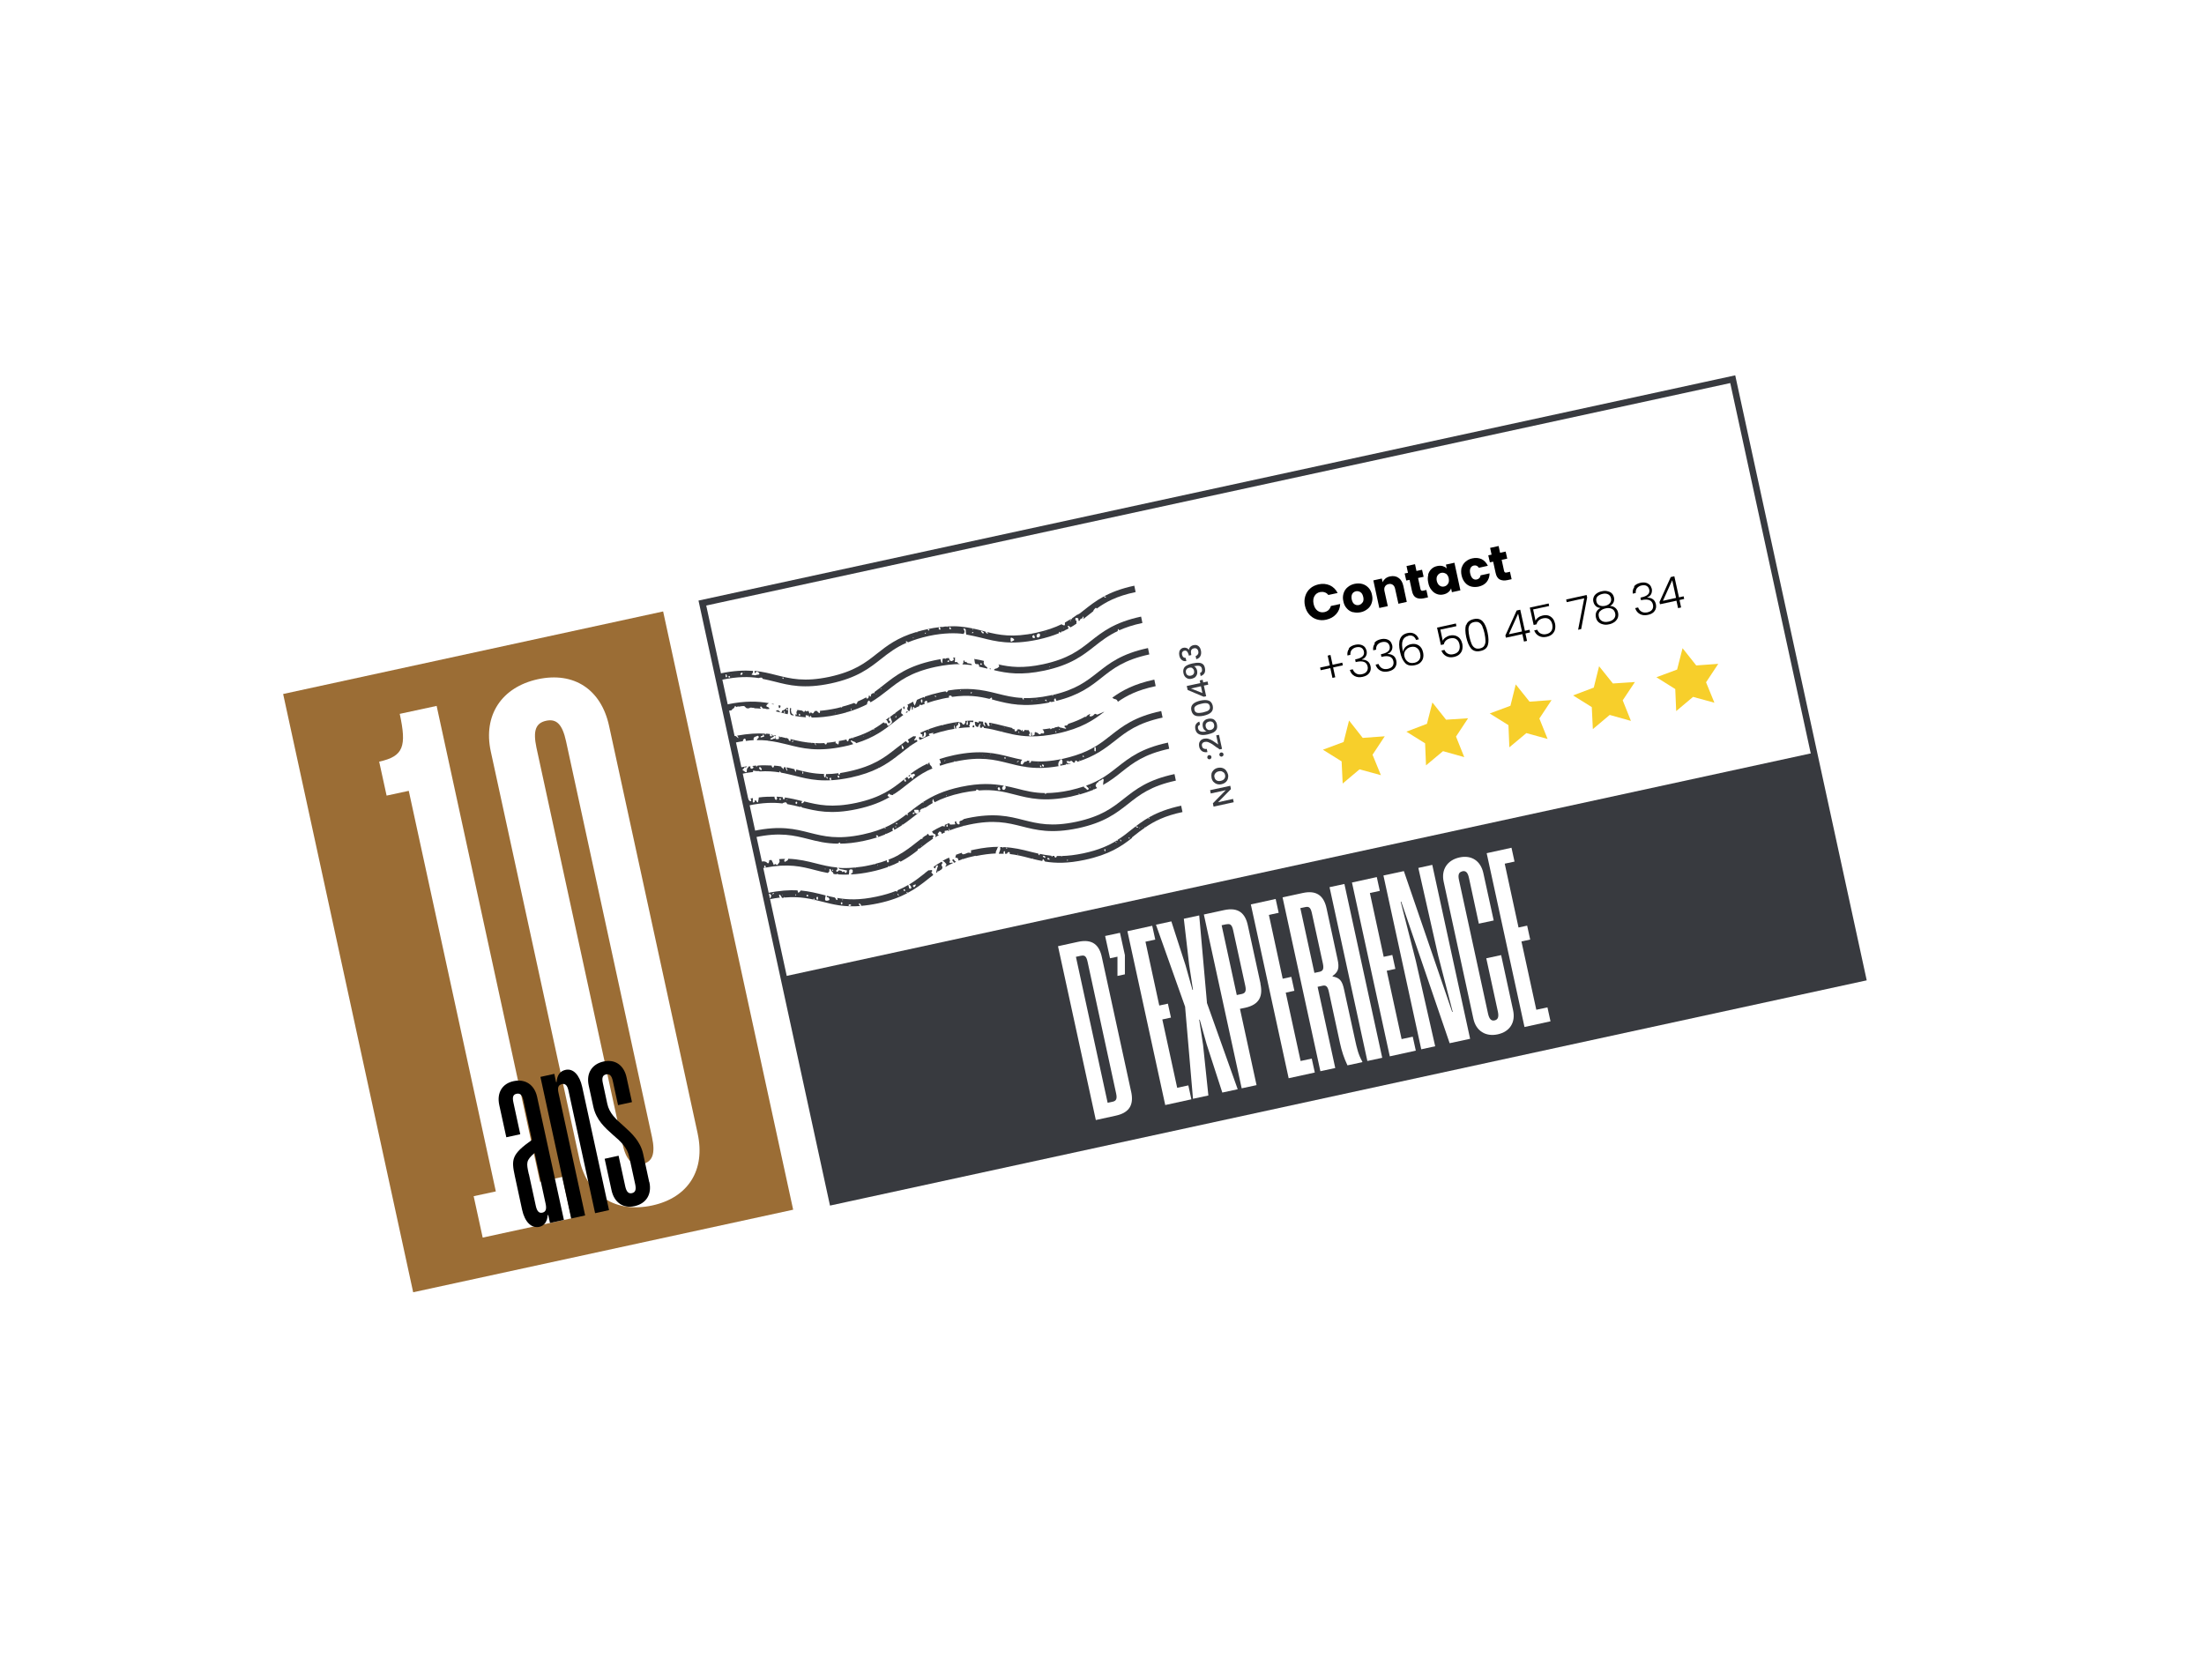 <svg id="Calque_1" data-name="Calque 1" xmlns="http://www.w3.org/2000/svg" xmlns:xlink="http://www.w3.org/1999/xlink" viewBox="0 0 166.07 126.58">
  <defs>
    <style>
      .cls-1 {
        fill: none;
        stroke: #383a3f;
        stroke-miterlimit: 10;
        stroke-width: .49px;
      }

      .cls-2 {
        fill: #383a3f;
      }

      .cls-3, .cls-4 {
        fill: #fff;
      }

      .cls-4 {
        filter: url(#drop-shadow-1);
      }

      .cls-5 {
        fill: #9b6d35;
      }

      .cls-6 {
        fill: #f7cf2b;
      }
    </style>
    <filter id="drop-shadow-1" x="5.06" y="11.95" width="161.52" height="111.6" filterUnits="userSpaceOnUse">
      <feOffset dx="5" dy="5"></feOffset>
      <feGaussianBlur result="blur" stdDeviation="5"></feGaussianBlur>
      <feFlood flood-color="#000" flood-opacity=".4"></feFlood>
      <feComposite in2="blur" operator="in"></feComposite>
      <feComposite in="SourceGraphic"></feComposite>
    </filter>
  </defs>
  <g>
    <g>
      <path class="cls-4" d="M145.9,75.06c-1.01.22-2-.42-2.22-1.43s.42-2,1.43-2.22h0s-.47-2.16-.47-2.16h0c-1.01.22-2-.42-2.22-1.43s.42-2,1.43-2.22h0s-.47-2.16-.47-2.16h0c-1.01.22-2-.42-2.22-1.43s.42-2,1.43-2.22h0s-.47-2.16-.47-2.16h0c-1.01.22-2-.42-2.22-1.43s.42-2,1.43-2.22h0s-.47-2.16-.47-2.16h0c-1.01.22-2-.42-2.22-1.43s.42-2,1.43-2.22h0s-.47-2.16-.47-2.16h0c-1.01.22-2-.42-2.22-1.43s.42-2,1.43-2.22h0s-.47-2.16-.47-2.16h0c-1.01.22-2-.42-2.22-1.43s.42-2,1.43-2.22h0s-.47-2.16-.47-2.16h0c-1.01.22-2-.42-2.22-1.43s.42-2,1.43-2.22h0s-.47-2.16-.47-2.16h0c-1.01.22-2-.42-2.22-1.43s.42-2,1.43-2.22h0s-.61-2.82-.61-2.82l-2.78.6s0,.01,0,.02c.22,1.01-.42,2-1.43,2.22s-2-.42-2.22-1.43c0,0,0-.01,0-.02l-2.16.47s0,.01,0,.02c.22,1.01-.42,2-1.43,2.22s-2-.42-2.22-1.43c0,0,0-.01,0-.02l-2.16.47s0,.01,0,.02c.22,1.01-.42,2-1.43,2.22s-2-.42-2.22-1.43c0,0,0-.01,0-.02l-2.16.47s0,.01,0,.02c.22,1.01-.42,2-1.43,2.22s-2-.42-2.22-1.43c0,0,0-.01,0-.02l-2.16.47s0,.01,0,.02c.22,1.01-.42,2-1.43,2.22s-2-.42-2.22-1.43c0,0,0-.01,0-.02l-2.16.47s0,.01,0,.02c.22,1.01-.42,2-1.43,2.22s-2-.42-2.22-1.43c0,0,0-.01,0-.02l-2.16.47s0,.01,0,.02c.22,1.01-.42,2-1.43,2.22s-2-.42-2.22-1.43c0,0,0-.01,0-.02l-2.16.47s0,.01,0,.02c.22,1.01-.42,2-1.43,2.22s-2-.42-2.22-1.43c0,0,0-.01,0-.02l-2.16.47s0,.01,0,.02c.22,1.01-.42,2-1.43,2.22s-2-.42-2.22-1.43c0,0,0-.01,0-.02l-2.16.47s0,.01,0,.02c.22,1.01-.42,2-1.43,2.22s-2-.42-2.22-1.43c0,0,0-.01,0-.02l-2.16.47s0,.01,0,.02c.22,1.01-.42,2-1.43,2.22s-2-.42-2.22-1.43c0,0,0-.01,0-.02l-2.16.47s0,.01,0,.02c.22,1.01-.42,2-1.43,2.22s-2-.42-2.22-1.43c0,0,0-.01,0-.02l-2.16.47s0,.01,0,.02c.22,1.01-.42,2-1.43,2.22s-2-.42-2.22-1.43c0,0,0-.01,0-.02l-2.16.47s0,.01,0,.02c.22,1.01-.42,2-1.43,2.22s-2-.42-2.22-1.43c0,0,0-.01,0-.02l-2.16.47s0,.01,0,.02c.22,1.01-.42,2-1.43,2.22s-2-.42-2.22-1.43c0,0,0-.01,0-.02l-2.16.47s0,.01,0,.02c.22,1.01-.42,2-1.43,2.22s-2-.42-2.22-1.43c0,0,0-.01,0-.02l-2.16.47s0,.01,0,.02c.22,1.01-.42,2-1.43,2.22s-2-.42-2.22-1.43c0,0,0-.01,0-.02l-2.16.47s0,.01,0,.02c.22,1.01-.42,2-1.43,2.22s-2-.42-2.22-1.43c0,0,0-.01,0-.02l-2.16.47s0,.01,0,.02c.22,1.01-.42,2-1.43,2.22s-2-.42-2.22-1.43c0,0,0-.01,0-.02l-2.16.47s0,.01,0,.02c.22,1.01-.42,2-1.43,2.22s-2-.42-2.22-1.43c0,0,0-.01,0-.02l-2.64.57.61,2.82c1.01-.22,2,.42,2.22,1.43s-.42,2-1.43,2.22l.47,2.16c1.01-.22,2,.42,2.22,1.43s-.42,2-1.43,2.22l.47,2.16c1.01-.22,2,.42,2.22,1.43s-.42,2-1.43,2.22l.47,2.16c1.01-.22,2,.42,2.22,1.43s-.42,2-1.43,2.22l.47,2.16c1.01-.22,2,.42,2.22,1.43s-.42,2-1.43,2.22l.47,2.16c1.01-.22,2,.42,2.22,1.43s-.42,2-1.43,2.22l.47,2.16c1.01-.22,2,.42,2.22,1.43s-.42,2-1.43,2.22l.47,2.16c1.01-.22,2,.42,2.22,1.43s-.42,2-1.43,2.22l.47,2.16c1.01-.22,2,.42,2.22,1.43s-.42,2-1.43,2.22l.54,2.51,2.63-.57h0c-.22-1.01.42-2,1.43-2.22s2,.42,2.22,1.43h0s2.16-.47,2.16-.47h0c-.22-1.01.42-2,1.43-2.22s2,.42,2.22,1.43h0s2.16-.47,2.16-.47h0c-.22-1.01.42-2,1.43-2.22s2,.42,2.22,1.43h0s2.16-.47,2.16-.47h0c-.22-1.01.42-2,1.43-2.22s2,.42,2.22,1.43h0s2.16-.47,2.16-.47h0c-.22-1.01.42-2,1.43-2.22s2,.42,2.22,1.43h0s2.16-.47,2.16-.47h0c-.22-1.01.42-2,1.43-2.22s2,.42,2.22,1.43h0s2.16-.47,2.16-.47h0c-.22-1.01.42-2,1.43-2.22s2,.42,2.22,1.43h0s2.16-.47,2.16-.47h0c-.22-1.01.42-2,1.43-2.22s2,.42,2.22,1.43h0s2.16-.47,2.16-.47h0c-.22-1.01.42-2,1.43-2.22s2,.42,2.22,1.43h0s2.16-.47,2.16-.47h0c-.22-1.01.42-2,1.43-2.22s2,.42,2.22,1.43h0s2.16-.47,2.16-.47h0c-.22-1.01.42-2,1.43-2.22s2,.42,2.22,1.43h0s2.16-.47,2.16-.47h0c-.22-1.01.42-2,1.43-2.22s2,.42,2.22,1.43h0s2.16-.47,2.16-.47h0c-.22-1.01.42-2,1.43-2.22s2,.42,2.22,1.43h0s2.16-.47,2.16-.47h0c-.22-1.01.42-2,1.43-2.22s2,.42,2.22,1.43h0s2.16-.47,2.16-.47h0c-.22-1.01.42-2,1.43-2.22s2,.42,2.22,1.43h0s2.16-.47,2.16-.47h0c-.22-1.01.42-2,1.43-2.22s2,.42,2.22,1.43h0s2.16-.47,2.16-.47h0c-.22-1.01.42-2,1.43-2.22s2,.42,2.22,1.43h0s2.16-.47,2.16-.47h0c-.22-1.01.42-2,1.43-2.22s2,.42,2.22,1.43h0s2.16-.47,2.16-.47h0c-.22-1.01.42-2,1.43-2.22s2,.42,2.22,1.43h0s2.16-.47,2.16-.47h0c-.22-1.01.42-2,1.43-2.22s2,.42,2.22,1.43h0s2.78-.6,2.78-.6l-.54-2.51h0Z"></path>
      <rect class="cls-1" x="73.55" y="19.85" width="46.17" height="79.45" transform="translate(134.34 -47.51) rotate(77.74)"></rect>
      <rect class="cls-2" x="91.01" y="33.92" width="17.37" height="79.45" transform="translate(150.5 -39.41) rotate(77.74)"></rect>
      <rect class="cls-5" x="25.89" y="48.67" width="29.3" height="46.14" transform="translate(-14.3 10.24) rotate(-12.26)"></rect>
      <g>
        <path class="cls-2" d="M58.16,55.33s.01.03.02.04c.03.03.01.08-.02.11-.03.02-.06.03-.1.01-.04-.02-.06-.06-.05-.1,0-.02.01-.05.02-.07-.11-.01-.21-.03-.32-.03-.01.03-.02.05-.03.06-.01.01-.04,0-.04-.03,0-.01,0-.02.01-.03-.59-.04-1.27,0-2.11.15.04.04.08.1.11.18-.02,0-.03,0-.04,0-.06-.06-.13-.12-.2-.16-.04,0-.08.01-.13.02-.04,0-.07.02-.11.03.02.07.01.13-.02.22,0,0,0,0-.01-.02l.06.3c.06-.01.11-.03.18-.04.22-.05.42-.08.61-.11,0,0,0,0,0,0-.02-.03-.02-.06,0-.09.02-.03.04-.06.06-.08.05-.05.11-.03.14.05,0,0,0,.02,0,.03,0,.03,0,.05,0,.07.21-.03.41-.05.6-.06,0-.06-.03-.12.01-.17.03-.05.06-.09.12-.09.03,0,.06-.03.09-.04.02-.01.05-.02.07-.03.04,0,.08.03.09.07,0,.05,0,.08-.03.1-.01.01-.03.03-.04.04-.04.03-.07.07-.07.12,0,0,0,0,0,0,.28,0,.54,0,.78.03,0,0,0,0,0,0,0,0,.01,0,.02-.01,0,0,0,.01,0,.02.56.06,1.04.18,1.54.3,1.09.28,2.21.56,4.21.14.25-.05.49-.11.71-.18-.05-.07-.1-.14-.16-.19-.01,0-.02-.02-.02-.04,0,0,0-.02,0-.03,0-.01.02-.02.03-.02.01,0,.03,0,.04.01.06.06.13.07.2.09.05.02.1.05.13.11,1.38-.43,2.14-1.02,2.87-1.6.23-.18.45-.36.69-.53-.02,0-.03-.01-.05-.03-.03-.04-.08-.06-.12-.1,0-.06.01-.13.03-.19.01-.07.03-.14.04-.2-.18.12-.34.24-.5.36,0,0,0,.02-.01.03-.03.04-.05.05-.08.04-.1.08-.2.16-.3.23,0,0-.02.01-.02.02.01.01.02.03.03.04.03.07.06.14.09.21.05.11.04.17-.03.24-.05.05-.1.1-.15.14-.02.01-.04.02-.06.03-.04,0-.07-.02-.09-.06,0-.02,0-.03,0-.04-.03-.08-.04-.1-.11-.1-.03,0-.06,0-.09,0-.03,0-.05-.03-.06-.07,0,0,0,0,0,0-.64.48-1.38.92-2.61,1.25-.03.05-.05.1-.06.16,0,.03-.04.04-.07.02-.03-.02-.05-.05-.07-.07,0-.04.02-.05.03-.07,0,0,0,0,0,0-.11.03-.22.06-.34.08-.09.02-.18.03-.27.05,0,.01.01.03.01.04,0,.07-.01.15-.06.23-.06-.07-.12-.11-.19-.1,0-.05,0-.09.02-.13-.24.04-.47.07-.68.09,0,0,0,0,0,0,0,.04,0,.07-.03.1-.03.03-.08.03-.11,0-.02-.02-.03-.05-.04-.08.04,0,.05,0,.07,0-.29.02-.55.02-.8,0,.07.04.08.05.09.19-.05-.08-.09-.12-.1-.19-.69-.03-1.25-.16-1.82-.3,0,.05,0,.09.01.14-.1.02-.15-.04-.16-.15,0,0,0-.02,0-.02-.19-.05-.39-.1-.58-.14,0,0,0,.01,0,.02,0,.01-.02.02-.03.02,0,0-.02-.02-.03-.03,0,0,0-.01,0-.02-.03,0-.06-.01-.1-.02.01.03.02.06.03.09,0,.07-.03.11-.08.12-.02,0-.04,0-.05,0-.12,0-.13,0-.17-.15.02-.03.04-.06.06-.09-.11-.02-.23-.04-.35-.06ZM55.29,55.58h0s0-.01.01-.01c0,0,0,0,0,.01h-.02ZM55.51,55.68s0,0,0,0c0,0,0,0,0-.01,0,0,0,0,.02,0,0,0,0,0,0,.01ZM57.56,55.52c-.07.02-.14.04-.22.06,0,0-.03-.01-.03-.02,0-.01,0-.03,0-.04.02-.02.04-.05.06-.05.06,0,.12-.02.13-.13.01,0,.02.02.04.03.02.04.03.09.04.12-.01.02-.02.03-.02.03ZM67.52,53.92s0-.01.01-.02c0,0,0,.01,0,.02,0,0,0,0,0,0t0,0ZM67.52,53.92c0,.06.02.11,0,.16,0,0-.02.02-.03.01,0,0-.02-.02-.02-.04,0-.06.03-.1.06-.14ZM67.25,54.19s.01.01.02.01c0,0,0,0,0,.01,0,0-.01,0-.02-.01,0,0,0,0,0-.01ZM65.89,54.97s-.05.04-.1.02c.02-.04.05-.05.1-.02ZM65.6,55.22s.01.01.02.02c0,0,0,.02-.01.02,0,0-.01-.01-.02-.02,0-.01,0-.02.01-.02ZM65.05,55.46s.02.01.02.02c0,0,0,.02,0,.03-.01,0-.02-.01-.03-.02,0,0,.01-.01.02-.02ZM64.51,55.62s0,0,0,0c0,0,0,.01,0,.02,0,0,0,0,0,0,0,0,0-.01,0-.02ZM64.23,55.6s0,0,.01-.02c.01.01.01.01.02.02.01.02.02.05,0,.07,0,0,0,0-.01,0-.02-.02-.02-.04-.01-.07ZM63.99,56.06s.01,0,.01,0c0,0,0,.02,0,.02,0,0-.01,0-.01,0,0,0,0-.02,0-.02ZM63.39,55.86h0s0,.01,0,.01h0ZM62.55,55.97h0s-.01,0-.01,0h0ZM61.14,55.98s.01,0,.02.01c0,.01,0,.02,0,.03,0,0-.02-.01-.03-.02,0,0,0-.02.01-.02ZM60.66,55.93s0,0,0,.01c0,0,0,.01,0,.01s0,0-.01,0c0,0,0-.01,0-.02ZM59.93,55.86h0s0,0,0,0h0ZM59.75,55.82s.02,0,.02,0c0,0,0,.02,0,.03-.01.04-.03.07-.09.08,0-.07.02-.1.06-.12ZM59.3,55.6s.02.02.03.03c-.01,0-.02.02-.03.02,0,0-.02-.01-.03-.02,0,0,.02-.02.03-.03ZM59.09,55.83s.01.01.02.02c0,.01,0,.02,0,.03,0,0-.02-.01-.02-.02,0,0,0-.01,0-.02ZM58.83,55.75s.01.01.02.02c0,0,0,0,0,.01,0,0-.01-.01-.02-.02,0,0,0,0,0-.01ZM58.39,55.58c.01.07,0,.09-.06.09-.04,0-.08,0-.12.04-.05.04-.11.02-.18-.02.02-.02.03-.04.04-.05.05-.02.1-.04.14-.07.06-.03.1-.06.13-.13.03-.07.06-.06.11.01,0,0,0,.02.01.03-.04.02-.08.03-.07.11Z"></path>
        <path class="cls-2" d="M68.27,53.67s0,.03,0,.05c0,0,0,.01,0,.02.05-.03.1-.07.15-.1-.02,0-.03-.02-.05-.02-.04-.01-.08,0-.09.06Z"></path>
        <path class="cls-2" d="M58.25,53.09s.06,0,.08-.02c-.07-.01-.14-.03-.2-.04,0,0,0,0,0,0,.03.03.08.05.13.06Z"></path>
        <path class="cls-2" d="M81.26,46.25s0,.04-.01.06c-.02-.02-.04-.02-.05.01,0,0,0,0-.01-.01-.13.1-.27.19-.41.29,0,0,0,0,0,0,0,.02-.01.05-.03.06-.02.01-.04.02-.07.03,0-.01,0-.03.01-.04-.14.09-.29.18-.45.27,0,.05,0,.1,0,.15,0,.05-.04.07-.08.06-.04-.01-.09-.03-.13-.05-.01,0-.02-.02-.03-.04-.51.25-1.12.47-1.94.65-1.77.38-2.77.17-3.77-.08.03,0,.06.02.08.03.05.02.07.07.06.13-.12-.06-.15-.09-.18-.17-.06-.02-.12-.03-.18-.05-.53-.14-1.07-.27-1.72-.33h0s0,0,0,0c-.3-.03-.62-.03-.97-.01,0,.01,0,.03-.01.04-.03,0-.04-.02-.05-.04-.07,0-.14.01-.22.02-.01.01-.02.02-.04.04,0-.01-.02-.02-.02-.03-.09,0-.17.02-.26.03.05.04.08.09.1.15-.01,0-.03.02-.04.03-.05.02-.11-.02-.11-.09,0-.03.01-.06.02-.09-.28.03-.56.08-.88.15-.27.06-.52.12-.75.19,0,0,0,0,0,0,0,.02,0,.04-.01.04-.02,0-.04,0-.06,0,0,0,0,0,0-.02-1.45.43-2.22,1.04-2.97,1.63-.87.69-1.7,1.34-3.59,1.75-1.89.4-2.91.14-3.99-.13-.51-.13-1.03-.26-1.64-.32,0,0,0,.02,0,.02,0,.03,0,.07,0,.1,0,.01.01.03.02.04,0,0,.03,0,.04,0,0,0,.01-.01.02-.02.02-.03.04-.09.09-.08.06.01.12.04.17.1.03.03.02.09-.01.11-.03.01-.06.02-.09.02-.05,0-.1,0-.15.03-.02.01-.05.02-.07.01-.08-.01-.16-.03-.24-.04,0-.02,0-.04,0-.04.06-.05.1-.11.1-.21,0-.01,0-.03.01-.04-.67-.05-1.45-.02-2.46.19-.07.02-.13.03-.2.05l.1.48c.07-.02.13-.03.2-.05,1.2-.25,2.04-.24,2.78-.13.04-.01.09-.03.13-.03.01,0,.02,0,.03,0,.09-.01.11,0,.13.09.32.06.62.14.92.21,1.09.28,2.21.56,4.21.14,2.01-.43,2.91-1.15,3.79-1.84.57-.45,1.12-.88,1.95-1.24-.02,0-.04-.02-.06-.03-.02-.01-.02-.06,0-.07.01,0,.03-.01.05,0,.03.02.06.04.1.08.43-.18.93-.34,1.56-.48.6-.13,1.11-.18,1.56-.2,0,0,.01-.01.02-.01,0,0,0,0,.01.01.38-.01.72,0,1.03.05.02-.03.04-.05.05-.08.04-.07.04-.12,0-.2-.02-.04-.04-.07-.06-.11,0,0,0-.01,0-.02.01,0,.02-.01.03,0,.14.01.16.04.15.2,0,.07.01.13.03.19,0,.03,0,.04,0,.06.4.07.78.16,1.16.25,1.09.28,2.21.56,4.22.14.64-.14,1.16-.3,1.61-.49,0-.02-.01-.04,0-.06,0-.01.01-.03.02-.04,0,0,.03,0,.04,0,.01.02.02.04.03.06.04-.02.09-.04.13-.05,0,0-.02-.01-.02-.02,0-.02,0-.04,0-.06.01,0,.03.01.05.03-.01.02-.02.03-.03.04.09-.04.17-.08.25-.12.02-.03.04-.04.07-.04.06-.03.13-.06.19-.1-.02-.04-.03-.08-.05-.12-.01-.03-.03-.05,0-.07.01-.01.04,0,.06,0,.02,0,.04.03.06.05.03.02.05.04.08.06.16-.09.3-.18.44-.28,0-.03,0-.06,0-.1,0-.03,0-.06.02-.1-.03-.02-.06-.04-.1-.07,0-.06,0-.11.01-.17.07,0,.13.02.19.03.05.05.02.11.03.16,0,.01.02.03.02.04.01,0,.04,0,.05,0,.02-.02.03-.04.05-.07.02-.07.06-.1.12-.1.01,0,.02,0,.04-.01.02-.04.04-.09.06-.14,0,0,.03-.01.03,0,0,0,.02.02.02.04,0,.01,0,.03,0,.04,0,.04-.02.07-.03.11.12-.1.25-.19.37-.29.13-.1.25-.2.38-.3.02-.07.06-.14.11-.18.02-.02.04-.05.07-.07.03-.02.06-.01.08.02,0,0,0,.02,0,.03.69-.5,1.51-.95,2.94-1.25l-.1-.48c-2.01.43-2.91,1.15-3.79,1.84-.13.11-.27.21-.4.31ZM54.68,51.03c0-.07,0-.13,0-.2.02-.03.04-.01.06.01.02.04.03.08.04.12.01.07-.02.09-.1.07ZM55.01,51.02s-.02.03-.02.04c-.05.01-.09,0-.1-.04,0-.01,0-.03,0-.04.02-.04.06-.04.09-.02.02.01.04.04.03.06ZM55.12,50.89s-.01,0-.02,0c0,0,0-.02.01-.02s.02,0,.02.01c0,0,0,.02-.01.02ZM55.95,50.78s-.03.07-.08.08c0,0-.02,0-.04,0-.02,0-.04-.01-.04-.03,0-.01,0-.04,0-.06.03-.03.06-.06.09-.08.01,0,.05,0,.06.01.01.01.02.05.01.07ZM56.14,50.96s0,0-.01,0,0,0,0-.01c0,0,0,0,.01,0,0,0,0,.01,0,.02ZM56.07,50.67s-.01-.01-.02-.02c0,0,.01-.02.02-.02,0,0,.01,0,.02.01,0,0-.01.01-.02.02ZM56.27,50.83s-.01,0-.01,0c0,0,0-.02,0-.02,0,0,.01,0,.01,0,0,0,0,.02,0,.02ZM57.42,50.82s0,0,0,0v-.02s0,0,0,0c0,0,0,0,0,.01ZM59,51.16s-.04-.01-.04-.03c-.01-.03,0-.07.04-.07.01,0,.03.01.04.02.01.04,0,.08-.03.08ZM68.82,48.1s-.03-.01-.03-.04c0-.01.01-.02.02-.02,0,0,.02.02.03.03,0,.02-.01.03-.02.04ZM69.72,47.77s-.02-.02-.04-.03c.02-.02.03-.05.05-.06.02-.01.04,0,.03.03,0,.03-.02.06-.05.05ZM69.98,47.52s-.05,0-.06-.04c0-.03,0-.07.03-.07.02,0,.04.02.08.03-.02.03-.02.07-.04.08ZM71.26,47.29h0s0-.01,0-.01h0ZM71.65,47.42s-.04.02-.06.01c-.06-.03-.07-.09-.05-.17.04,0,.07.04.1.07.02.02.03.07,0,.08ZM72.35,47.69h0s0,0,0,0h0ZM72.46,47.7s0,0,0,0c0,0,0,0,.02,0h-.01ZM73.34,47.68s-.05.05-.09.04c-.02-.03,0-.05.01-.07.02-.01.04-.01.06-.02,0,0,.02.01.02.02,0,0,0,.02,0,.03ZM73.29,47.47s-.04-.03-.03-.03c0-.02,0-.04.01-.05.01-.01.04,0,.04.03,0,.02,0,.03-.02.05ZM73.45,47.85h0s0,0,0,0h0ZM74.07,47.74c-.07-.03-.11-.08-.15-.16,0,0,0-.02,0-.03,0,0,.02-.02.02-.01.05.03.11.07.17.1,0,0,0,.02.01.03.01.04-.02.08-.05.07ZM74.95,48.14s0,0,0,0c0,0,0-.01.01-.02,0,0,0,0,0,.01,0,0,0,0-.01.01ZM75.7,48.14s0,0,0,0c0,0,0-.01,0-.02,0,0,0,0,0,0,0,0,0,.01,0,.02ZM76.42,48.21s0,.03-.01.04c-.07.04-.13.07-.2.11-.02.01-.06-.02-.06-.05,0-.07,0-.14,0-.21,0-.02.03-.04.05-.04.06,0,.18.07.21.13,0,0,0,.01,0,.02ZM76.92,48.04s0,0,0,0c0,0,0-.01,0-.02,0,0,0,0,.01,0,0,0,0,.01,0,.02ZM77.71,47.81s-.02,0-.02,0c0,0,0-.02,0-.03.01,0,.02,0,.03.01,0,.01,0,.02,0,.03ZM77.83,48.07s-.06-.08-.04-.12c0-.02.02-.04.04-.06.04-.04.08-.03.11.03.02.04.03.08.05.13-.06.05-.11.04-.16.02ZM78.25,48.04c-.06.02-.11,0-.13-.06-.03-.05-.02-.1.01-.15.03-.05.07-.08.12-.09.06-.01.11.04.12.1,0,.09-.04.18-.12.2ZM78.68,47.83s-.01,0-.02,0c0,0,0-.01,0-.01,0,0,.01,0,.02,0,0,0,0,.01,0,.01ZM78.8,47.64s-.01,0-.02.02c0-.02-.01-.03-.01-.04,0-.01.02-.01.03-.02,0,.02,0,.03,0,.05ZM80.14,47.35s-.02-.01-.02-.02c0,0,0-.02,0-.03,0,0,.02.01.02.02,0,0,0,.02,0,.03ZM80.68,46.8s-.03.02-.03.02c-.01-.01-.03-.04-.03-.05.01-.03.03-.05.05-.07,0,.03,0,.07,0,.1ZM81.2,46.32s.03,0,.05-.01c-.01.03-.03.03-.05.01ZM83.31,44.97s.02.03.02.04c0,.01-.02.03-.02.03-.05,0-.09-.02-.14-.09.06-.01.1,0,.14.02ZM82.38,45.63s0,0,.01.01c0,0,0,0,0,.01,0,0-.01,0-.01-.01,0,0,0,0,0-.01Z"></path>
        <path class="cls-2" d="M68.72,58.36s.06-.02.09-.04c.04-.02.08,0,.11.04.03.03.03.1,0,.11-.1.03-.12.14-.15.23-.05,0-.05-.05-.07-.08-.04-.05-.09-.06-.13-.02-.02.01-.03.03-.05.05s-.03.03-.05.06c-.05-.06-.09-.11-.11-.17-.07.05-.13.1-.2.16.07.03.1.09.12.17-.01,0-.03.02-.04.03-.05.02-.11-.02-.11-.09,0-.03.01-.06.02-.09-.02.01-.03.03-.05.04-.87.69-1.7,1.34-3.59,1.75-1.85.39-2.86.15-3.91-.11-.04.06-.08.11-.14.14-.02,0-.05,0-.06-.02-.01-.01-.01-.06,0-.07.02-.03.04-.07.06-.07,0,0,0,0,.01,0-.42-.11-.86-.21-1.34-.28,0,0,0,0,0,0,0,.04,0,.07.01.11l-.12.03s-.04-.1-.04-.15c0,0,0,0,0-.01-.15-.02-.31-.03-.47-.04.02.04.03.07.04.1,0,.03,0,.05,0,.05-.01.03-.02.06-.04.08-.02.02-.05.01-.08-.01-.05-.04-.08-.15-.07-.22-.36,0-.75,0-1.19.06,0,.06,0,.12-.02.18-.02.06-.02.12-.03.18-.04.02-.06,0-.09-.03-.03-.03-.05-.08-.08-.12-.04.02-.07.03-.1.04,0,.03.01.06.02.1l-.14.03s-.01-.04-.01-.07c0-.09,0-.17.01-.26-.06.01-.12.02-.18.03.02.04.04.08.06.13,0,.02-.01.05-.03.07-.01,0-.04,0-.06,0-.03-.01-.06-.04-.08-.06-.03-.03-.05-.07-.05-.11-.04,0-.07.01-.11.02-.06.01-.1.03-.16.04l.1.48c.05-.01.1-.03.16-.04,1.1-.23,1.89-.24,2.58-.16,0,0,.01,0,.02-.02.01-.02.04-.02.06-.03.04-.01.08-.02.11-.03.05-.02.08,0,.12.04.02.03.04.06.05.09.34.06.66.14.99.22,0,0,0-.01.01-.02.02-.02.05-.02.07,0,.01,0,.02.03.02.05,1.07.27,2.19.55,4.16.13,1.08-.23,1.84-.55,2.45-.9,0,0-.01-.01-.02-.02-.04-.03-.08-.05-.13-.08.04-.07.07-.12.1-.18.02.02.04.04.06.05h0s0,0,0,0c.07.06.16.05.23.07.01,0,.03-.01.04-.03.02-.02.04-.04.05-.07.01,0,.02.01.03.02.35-.23.66-.47.96-.71.18-.14.35-.28.53-.41,0,0,0,0,0,0,0,0,0,0,0,0,.4-.3.84-.58,1.41-.82-.04-.01-.07-.04-.08-.1,0-.04-.03-.07-.06-.09-.02-.02-.04-.04-.06-.07-.04-.05-.05-.11-.04-.17-.05.02-.1.05-.16.07,0,0,.02-.01.03,0,.01,0,.03.02.03.04,0,.01-.01.03-.02.05-.02-.02-.04-.03-.04-.05,0-.01,0-.03,0-.03-.5.23-.9.49-1.26.76.01.02.03.04.04.06ZM56.27,60.69s-.02-.02-.02-.04c0-.01,0-.02.02-.03,0,0,.02.02.02.04,0,0-.02.02-.02.03ZM57.6,60.38s-.01,0-.02,0c0,0,0-.01,0-.01,0,0,.01,0,.02,0,0,0,0,.01,0,.01ZM58.81,60.29s-.06,0-.08-.04c-.01-.03,0-.07.04-.09.03,0,.07.01.07.05,0,.03,0,.06-.03.08ZM59.32,60.3s-.03-.02-.04-.03c.01-.02.01-.03.02-.03.02,0,.03,0,.03.03,0,.01-.01.02-.01.02ZM60.07,60.53s-.04.05-.07.07c-.02-.02-.04-.04-.05-.05-.02-.05,0-.11.04-.13.03,0,.05,0,.07.03.02.03.02.06,0,.08ZM68.66,58.75h0s0-.01,0-.01h0Z"></path>
        <path class="cls-2" d="M68.16,53.39c.01-.06,0-.11-.03-.16-.03.02-.05.03-.07.05,0,.04,0,.08.01.11,0,.02.03.04.05.05.03,0,.04-.02.04-.05Z"></path>
        <path class="cls-2" d="M56.01,57.95s.04-.03.05-.06c0-.05.04-.07.08-.06.07.02.11-.01.14-.08-.16.03-.32.05-.5.09-.06.01-.11.03-.17.04l.1.48c.05-.01.11-.03.17-.04.32-.07.6-.11.88-.14,0,0-.01-.01-.02-.02-.01-.01-.02-.04,0-.06,0-.01.03-.04.04-.03.13.04.26.05.4.04.02,0,.04.01.05.03.58-.04,1.07,0,1.51.07,0-.03-.01-.07,0-.11.05.05.08.09.11.13,0,0,0,0,0,0,.36.06.69.15,1.03.23,1.09.28,2.21.56,4.21.14.88-.19,1.54-.43,2.08-.7,0-.02.01-.03.03-.05,0,.02,0,.03,0,.04.51-.26.92-.54,1.3-.83,0,0,0,0,0,0,0,0,0,0,0,0,0,0,0,0,0,0,.13-.1.25-.2.38-.29.21-.17.42-.34.65-.5,0-.01,0-.02,0-.03.02-.01.04-.02.06-.02.12-.09.25-.17.38-.25,0,0,0,0,0,0,0,0,0,0,0,0,0,0,0,0,0,0,.05-.03.1-.06.15-.09,0-.02,0-.03,0-.05-.02-.06-.05-.09-.09-.07-.03,0-.06.03-.09.04-.01,0-.03,0-.04-.01,0-.02-.01-.05,0-.06.02-.03.04-.05.06-.08.02-.03.04-.07.05-.11,0-.03-.02-.07-.05-.06-.02,0-.04.02-.06.02-.01,0-.04,0-.05-.02,0,0,0,0,0-.01-.16.09-.31.19-.45.28.02.03.04.05.06.09.03.06.03.09,0,.12-.02.04-.07.03-.11-.01-.03-.04-.07-.07-.11-.09-.25.18-.47.36-.7.53-.87.69-1.7,1.34-3.59,1.75-.23.05-.44.09-.64.12-.01.03-.03.07-.04.1,0,0,0,0,0,.01-.02.02-.05.03-.07,0-.03-.02-.04-.08-.02-.1,0,0,0,0,0,0-.34.05-.65.07-.94.07,0,.02,0,.04,0,.06-.02.05-.04.1-.03.16,0,0-.02.01-.03.02-.03.02-.05,0-.07-.03-.03-.07-.03-.14-.02-.22-.82-.01-1.46-.17-2.11-.34,0,.01.01.02.02.04,0,.05-.02.09-.03.14-.06-.05-.1-.12-.1-.18,0,0,0-.01,0-.02-.2-.05-.4-.1-.61-.14.02.07.04.15.07.22,0,0,0,.02,0,.04-.06-.02-.08-.07-.1-.13-.02-.04-.03-.09-.05-.14-.02,0-.03,0-.05-.01-.03.01-.05.03-.08.04,0,.04,0,.07,0,.1-.03.02-.05.01-.06-.01-.02-.03-.03-.07-.06-.09-.02-.02-.05-.02-.08-.04.01-.02.02-.03.03-.04-.17-.03-.35-.06-.54-.07-.02.05-.04.09-.06.13-.02.03-.05.03-.07,0-.03-.03-.07-.07-.07-.14,0,0,.02,0,.03,0-.05,0-.1,0-.15,0,0,0,0,0,0,0,0,0,0,0,0,0-.29-.02-.6-.02-.94.01-.02.04-.06.07-.1.09,0-.03,0-.06.01-.09-.1,0-.21.02-.32.03.03.01.05.03.08.05.03.03.03.08,0,.1-.02.02-.05.04-.07.05-.03,0-.05,0-.07,0-.03,0-.06-.03-.07-.07-.01-.04,0-.08.01-.11-.07.01-.15.02-.23.04.03,0,.05,0,.07,0,0,.02,0,.03,0,.03-.09.06-.12.15-.12.27,0,.03,0,.07-.01.11-.06,0-.12-.01-.16-.06-.03-.03-.07-.06-.11-.07-.01,0-.03-.04-.04-.06,0-.01.02-.04.03-.04ZM68.31,56.31s0,0,0,.01c0,0,0,0,0,0s0,0,0,0c0,0,0,0,.01-.01ZM67.95,56.14c.05.07.08.11.11.15.04.06.04.1,0,.15-.03.03-.07.02-.09-.03-.03-.08-.02-.17-.03-.28ZM64.57,58.45h0s0,0,0,0h0ZM63.11,58.48s.03-.03.05-.03c.04,0,.07.04.09.1-.01.02-.01.05-.03.06-.03.02-.06,0-.08-.03-.02-.03-.04-.06-.03-.1ZM62.94,58.38s0,.02.01.02c0,0,0,0,0,0,0,0,0-.02-.01-.02,0,0,0,0,0,0ZM62.5,58.66s.05-.05.09-.05c0,0,.01,0,.02,0,0,0,0,0,0,0,0,0,0,0,0,0,0,0,0,0,0,0,0,.05.01.1.02.15,0,.02-.02.04-.03.04-.01,0-.04,0-.05-.02-.03-.03-.06-.08-.05-.13ZM62.25,58.54h0s0,0,0,0c.03,0,.05,0,.07.02.04.03.06.07.04.13-.07-.02-.09-.08-.11-.14h0ZM61.79,58.56s.01.01.01.01c0,0,0,0,0,.01,0,0-.01,0-.01-.01,0,0,0,0,0-.01ZM60.5,58.11s.02.09.03.13c0,.05-.02.07-.08.06,0-.08.03-.14.06-.2ZM57.23,57.81s.07,0,.1.04c.03.04.05.08.06.1.02.06,0,.09-.03.09-.07,0-.16-.09-.16-.17,0-.02.02-.05.04-.06ZM56.95,58.02s0,0,0,.01c0,0,0,0,0,0,0,0,0-.01,0-.02Z"></path>
        <path class="cls-2" d="M68.58,58.48s-.02-.07-.02-.09c-.04.03-.08.06-.12.09.05.05.09.04.14,0Z"></path>
        <path class="cls-2" d="M69.66,55.55c-.1.05-.19.09-.31.01-.05-.03-.08-.02-.09,0-.02.05-.02.12.01.15.02.02.04.03.06.05.22-.12.47-.23.74-.34-.01,0-.03-.01-.04-.02-.02-.01-.04-.04-.04-.05,0-.02.02-.04.03-.06,0,0,0,0,.01,0,.09-.02.18-.04.27-.06.01,0,.02.01.04.02-.01.02-.03.05-.04.06,0,.01-.02.02-.03.03.35-.12.74-.23,1.19-.33.16-.03.3-.06.45-.08-.02-.09-.04-.18-.03-.29.05.05.05.11.07.17.01.03.02.07.04.11.02,0,.04,0,.06-.01,0-.04,0-.08-.01-.11,0-.04,0-.07.04-.09.02-.01.05-.03.07-.05.03-.02.06-.06.05-.12-.01-.06.02-.08.06-.1.02.04.04.07.06.11.05.11.05.17-.03.25-.03.03-.05.05-.07.08,0,0,0,0,0,0,.31-.04.59-.06.86-.07,0-.04-.02-.08-.06-.11q.07-.1.08-.3s.04,0,.06,0c.03,0,.05.03.08.03.07.01.12-.04.1-.12-.19,0-.39,0-.61.02,0,0,0,.01,0,.02.02.04.02.08,0,.12-.02.03-.03.06-.05.09-.05.06-.11.06-.16,0,0,0,0,0,0-.01-.06-.12-.15-.13-.25-.1,0-.02,0-.04,0-.05-.27.03-.56.08-.87.15-.12.03-.22.06-.34.08,0,0,0,0,0,0,0,.01-.01.04-.03.04-.01,0-.03,0-.04-.03-.66.17-1.2.37-1.65.59,0,0,.02.01.02.03.03.07.08.08.13.09.04.05,0,.08,0,.11,0,.03.03.07.05.06.02,0,.04-.02.05-.04.02-.03.02-.07.03-.1,0-.03,0-.06,0-.1,0-.06.03-.1.07-.1.04,0,.07.04.08.1.02.1-.02.23-.1.27ZM72.87,54.36s.02-.01.04-.02c.02.09.02.17.02.24,0,.03-.03.06-.06.05-.03,0-.06-.03-.05-.06,0-.07.03-.14.04-.21ZM72.01,54.49s.04.07.02.1c-.04-.03-.04-.06-.02-.1ZM70.51,55.15h0s0,.01,0,.01h0ZM69.95,54.97s.03.02.03.03c0,.02,0,.04,0,.06-.01-.01-.03-.02-.04-.04,0,0,0-.03,0-.05Z"></path>
        <path class="cls-2" d="M73.31,54.68s-.02.07-.03.1c0,0,0,.02,0,.03.04,0,.08,0,.13,0,0,0,0,0,0,0,0-.03,0-.07,0-.1,0-.02-.03-.04-.05-.05-.01,0-.04,0-.05.02Z"></path>
        <path class="cls-2" d="M59.94,53.83s0,.04,0,.06c0,.03,0,.05-.02.07.26.05.53.08.82.1-.01-.01-.02-.03-.03-.04-.02-.05,0-.1.03-.14.02.02.05.04.08.06.02-.01.04-.02.06-.03,0,0,.02,0,.03.02.02.03.04.06.05.1.01.02.05.02.06,0,.01-.03.02-.06.03-.1.07.06.1.09.1.15.55,0,1.19-.05,1.95-.22.24-.05.47-.11.68-.17.01-.02.04-.04.07-.03,0,0,.01,0,.02,0,.58-.17,1.05-.37,1.46-.58,0-.1.04-.19.11-.28.07,0,.12.06.16.13.5-.29.9-.61,1.3-.92.87-.69,1.7-1.34,3.59-1.75.72-.15,1.31-.21,1.83-.21-.02,0-.03-.03-.05-.03-.05,0-.09-.03-.12-.08-.03-.05-.07-.06-.12-.04,0,0-.02,0-.04,0-.03,0-.06-.04-.05-.07.03-.07.03-.14,0-.22.02-.02.04-.04.06-.05-.07,0-.14,0-.22,0,.04,0,.07.04.08.09.01.05,0,.1-.04.12-.05.04-.11.05-.17.06-.05-.02-.06-.1-.11-.11-.02-.05-.03-.09-.04-.13-.08,0-.17.02-.26.03,0,.01.01.02.01.03,0,0,0,.02-.02.02-.02,0-.04-.02-.05-.05-.05,0-.1.01-.15.02,0,.06-.02.11-.02.17,0,.05,0,.1,0,.15,0,0,0,0-.01.02-.05-.03-.08-.08-.1-.14-.01-.05-.03-.1-.03-.14,0,0,0-.01,0-.02-.16.03-.31.05-.48.09-2.01.43-2.91,1.15-3.79,1.84-.23.18-.45.36-.69.53-.02.03-.03.06-.04.1,0,.01-.02.02-.03.02-.01,0-.03-.02-.04-.03,0,0,0,0,0-.01-.06.04-.12.09-.19.13,0,.01.01.02.02.03,0,0,0,.02,0,.03,0,.03-.01.08-.04.09-.02,0-.05-.01-.06-.05,0-.01,0-.03-.01-.05-.02.01-.04.03-.06.04.01.11-.04.21-.12.21-.05,0-.08-.04-.06-.1,0,0,0,0,0,0-.2.11-.42.22-.66.32,0,0,0,0,0,0,0,.05-.02.09-.05.12-.02.02-.04.05-.06.09-.05-.04-.1-.07-.15-.1-.27.1-.57.19-.9.28,0,.03-.02.06-.04.07,0,0-.02,0-.02,0,0-.01-.01-.03-.01-.04-.12.03-.23.06-.36.09-.47.1-.88.16-1.26.19.03.03.03.08-.01.18-.08-.03-.15-.08-.19-.17-.06,0-.11,0-.17,0,0,.02-.02.03-.03.05,0,0-.01.01-.02.02-.03.04-.05.09-.09.11-.04.03-.08-.03-.12-.05-.06-.03-.07-.02-.13.07-.04-.04-.05-.11-.07-.15,0-.02-.02-.03-.02-.05-.03,0-.05,0-.08,0-.02.03-.05.05-.08.04-.02,0-.04-.02-.04-.05-.03,0-.05,0-.08,0,0,0,0,.02,0,.03-.02.06-.07.07-.11.03-.04-.04-.08-.07-.12-.08-.09-.01-.19-.03-.28-.04,0,0,0,0,0,0-.02,0-.04,0-.06-.01,0,.04,0,.08-.02.12,0,.01-.03.02-.04.02,0,0-.02-.02-.02-.04,0-.04,0-.08.02-.11,0,0,0,0,0,0-.01.01-.03.03-.02.06,0,.06.02.13.03.19,0,.02,0,.05.01.07,0,0,.01,0,.02,0,0,0,0,.02,0,.04,0,0,0,0,0,0ZM71.52,49.75h0s0,0,0,0h0ZM71.52,49.75s0,.06,0,.09c-.02.04-.05.06-.09.05-.01,0-.04-.02-.04-.04,0-.02,0-.05.02-.05.04-.02.08-.03.12-.05ZM71.34,49.64s0,0,0,.01,0,0,0,.01c0,0,0,0-.01,0,0,0,0-.01.01-.02ZM66.55,52.12h0s0,0,0,0h0ZM66.42,51.9s-.04.04-.08,0c.02-.03.04-.04.08,0ZM66.02,52.3s.02,0,.02,0c0,.01,0,.03,0,.04,0,0-.02,0-.03-.01,0-.01,0-.03.01-.04ZM64.16,53.4s.01.01.01.02c0,.07-.02.1-.04.09,0,0-.02-.01-.02-.02,0-.04.01-.08.05-.09ZM63.13,53.35s0,0,.01,0c0,0,0,.01,0,.02,0,0-.01,0-.01,0,0,0,0-.01,0-.02ZM62.98,53.71s-.03.04-.05.06c0-.06.03-.06.05-.06ZM61.94,53.67h0s0,.01,0,.01h0ZM60.22,53.79s.06.02.07.06c.01.05,0,.09-.03.1-.03,0-.06-.02-.07-.06,0-.05,0-.09.04-.1Z"></path>
        <path class="cls-2" d="M73.51,64.52c.58-.12,1.07-.18,1.52-.2-.01-.07,0-.14.04-.21.03-.06.06-.11.08-.18.01-.06.05-.09.09-.11-.53,0-1.12.06-1.83.21-.09.02-.17.04-.26.06.02.04.03.09.02.14,0,.04-.04.07-.07.05-.11-.05-.21,0-.3.04-.07.03-.13.05-.2.06-.07.02-.12-.03-.13-.11-.16.05-.32.1-.46.16.01.01.03.03.02.05-.02.04-.04.08-.05.12.03.06.08.05.11.05.06.01.1.04.11.12,0,.03.02.06.03.09,0,0,0,0,0,0,.08-.03.17-.06.25-.09,0,0,0,0,0,0,0-.01,0-.03.01-.04,0,0,.02,0,.03.01,0,0,0,.01-.01.02.3-.1.63-.19,1.01-.27Z"></path>
        <path class="cls-2" d="M58.64,53.52s-.08.01-.12.03c-.03.01-.05.03-.06.06.14.03.28.07.42.1.15.04.31.08.47.12,0,0,0-.01,0-.02.02-.05.03-.1.03-.15,0-.1,0-.19,0-.3-.02,0-.05-.02-.07-.02-.03,0-.07.02-.09.05-.08.1-.17.14-.27.15-.01.03-.03.06-.04.1-.03.07-.07.08-.13.02-.03-.04-.08-.07-.11-.11,0,0,0,0-.01-.01ZM59.28,53.4s.07.03.08.09c0,0-.02.03-.04.04-.04,0-.07-.03-.08-.07,0-.03.02-.05.04-.05ZM59.09,53.59s.01,0,.02,0c0,0,.02,0,.02.02.02.06.01.11-.01.17-.06-.07-.07-.12-.03-.17Z"></path>
        <path class="cls-2" d="M57.87,53.04s.04-.03.06-.05c-.82-.14-1.77-.19-3.15.1-.07.01-.12.03-.19.05l.1.48c.06-.02.12-.03.19-.05.08-.02.16-.03.24-.04.01-.01.02-.03.03-.04.03-.05.06-.08.1-.09.03-.01.05-.04.07-.06.01-.02.01-.04.02-.06.03-.07.06-.08.12-.03.02.01.03.03.05.04.03-.02.06-.04.09-.06.05.03.1.03.16.01.09-.02.19-.03.29-.03.03,0,.07.03.09.06.04.04.08.09.13.11.06,0,.11,0,.17,0,0,0,0,0,0,0,.07-.06.15-.06.24-.04.02,0,.04,0,.05,0,.05,0,.1.02.14.04.16,0,.32.02.47.03,0,0,0-.01,0-.02-.01-.01-.03-.02-.04-.03-.03-.03-.04-.06-.02-.08.02-.03.05-.05.08-.03.02.02.05.04.06.07.04.06.09.09.14.08.06,0,.11,0,.17.03.03.01.06.01.09.01.05,0,.09,0,.15-.01,0-.07-.04-.1-.08-.13-.02-.02-.05-.02-.08-.03-.07-.03-.09-.07-.04-.14.03-.03.06-.06.09-.09ZM54.84,53.46s-.05-.02-.05-.05c0-.02.01-.03.02-.04.04,0,.07.02.06.06,0,.02-.02.04-.03.04Z"></path>
        <path class="cls-2" d="M74.62,50.38s-.04,0-.05.01c0,0,0,.02-.01.03.03,0,.06.02.09.02,0-.01,0-.02,0-.04,0-.01-.02-.03-.03-.03Z"></path>
        <path class="cls-2" d="M85.31,63.1c.07-.05.13-.1.2-.16.24-.19.49-.38.75-.56,0-.02,0-.04,0-.07,0,.02.02.03.03.05.67-.46,1.47-.88,2.81-1.16l-.1-.48c-2.01.43-2.91,1.15-3.79,1.84-.32.26-.64.51-1.01.74,0,0,.01.01.01.02.01.02.02.04,0,.05-.01,0-.04,0-.04-.02,0,0,0-.01,0-.02-.62.39-1.37.73-2.54.98-.63.13-1.15.19-1.62.2,0,0,0,.02,0,.03-.01,0-.02,0-.03.01,0-.01-.01-.02-.02-.04-.12,0-.23,0-.33,0,0,0,0,0,0,0,0,.03-.02.07-.04.09-.04.05-.09.04-.12-.02-.02-.03-.03-.06-.04-.08-.04,0-.09,0-.13,0,0,.01,0,.02,0,.03,0,.01-.02.02-.03.03-.01,0-.03,0-.03-.02-.01-.02-.02-.04-.02-.05-.31-.03-.6-.08-.88-.14,0,.02,0,.03,0,.05,0,.02,0,.06-.03.05-.02,0-.04-.02-.05-.04-.02-.03-.02-.06-.02-.08-.2-.05-.4-.09-.59-.14-.62-.16-1.26-.32-2.06-.35,0,0,.01,0,.01.01,0,.01,0,.03-.01.04-.01.01-.04,0-.04-.02,0,0,0-.02.01-.03-.07,0-.14,0-.22,0,.01.01.03.03.03.05.01.08,0,.16-.03.23,0,.02-.02.04-.03.07-.02.05-.04.1-.05.15.13,0,.25,0,.37,0,0,0,0,0,0-.01-.02-.06-.02-.12.01-.16.01-.02.04-.02.06-.02.01,0,.03.03.03.04,0,.05,0,.1,0,.15.05,0,.1,0,.15,0,0-.01,0-.02,0-.03.02-.04.06-.06.09-.09.04-.03.1,0,.12.06,0,.02,0,.04,0,.06,0,0-.01.01-.02.02.53.06.99.17,1.47.3.09.02.19.05.28.07,0,0,0,0-.02-.02,0,0,.02-.02.02-.03.01,0,.02.02.02.03,0,0-.02.02-.02.02.23.06.47.11.72.16,0-.04.01-.08.05-.14.04.01.07.05.09.1.02.03.04.06.06.08.79.13,1.71.15,3.01-.13,1.82-.39,2.74-1.01,3.55-1.65,0,0,0,0-.01,0,0-.01,0-.04.02-.05,0,0,.02,0,.04.01ZM86.56,61.63s.02,0,.05.02c-.02.03-.03.05-.04.07,0,0-.03,0-.03-.02-.01-.03,0-.07.03-.07ZM86.04,62.33s.01.02.01.02c0,0,0,.01-.02.02,0,0-.01-.02-.01-.02,0,0,.01-.01.02-.02ZM85.87,62.36s.02.03.03.04c0,0,0,.02-.01.02-.02,0-.03,0-.04-.03,0,0,0-.02.02-.03ZM85.74,62.31s.01.03.01.04c0,0,0,.02-.02.02-.05,0-.1,0-.17-.09.08,0,.12,0,.17.03ZM75.86,63.98s-.04-.02-.04-.05c0-.03,0-.05.03-.05.01,0,.03.02.04.04-.02.02-.02.05-.04.06ZM76.7,64.41s-.03-.02-.04-.03c.01-.02.02-.03.02-.04,0,0,.02.02.02.03s0,.03,0,.04ZM78.76,64.65c-.07,0-.12-.05-.18-.09,0,0,0-.04,0-.04.04-.04.08-.02.13,0,.04.02.06.05.05.13ZM79.09,64.8c-.05-.02-.1-.03-.16-.05,0,0-.02-.03-.02-.04,0,0,0-.02.01-.03.04-.03.07-.03.11,0,.04.03.06.06.05.12ZM80.46,64.86s-.02,0-.03.01c0,0-.03-.01-.03-.02,0-.02,0-.04,0-.05,0,0,.02-.01.02-.01.02,0,.03.01.05.02,0,.02-.01.03-.02.05ZM83.3,64.17s-.07-.04-.1-.09c.01-.03.02-.06.03-.09,0,0,.01,0,.02-.02.05.06.05.12.05.19ZM83.41,63.92s0,0,0-.01c0,0,.01,0,.02-.01,0,0,0,0,0,.01,0,0-.01,0-.02.01ZM84.01,63.86s-.01-.01-.02-.02c0,0,0-.01,0-.01,0,0,.01.01.02.02,0,0,0,0,0,.01ZM84.12,63.52s-.03,0-.05-.02c0,0-.01-.02-.02-.04,0,0,.01-.02.02-.01.01,0,.03.01.05.02,0,0,0,.02.01.03,0,0,0,.02-.02.02ZM84.49,63.44s-.07-.07-.09-.12c0-.01,0-.03,0-.04,0,0,.03-.01.03,0,.05.03.06.07.05.16ZM85.1,63.2s-.07-.01-.07-.04c0-.01.02-.03.03-.04.03-.01.06.01.06.04,0,.02-.01.03-.02.04Z"></path>
        <path class="cls-2" d="M71.88,65.02c.05-.02.11-.04.16-.06-.03-.02-.05-.05-.08-.06-.03-.01-.05-.07-.07-.1-.03-.04-.07-.05-.11-.02-.02.02-.03.06-.01.08.02.03.05.05.07.08.02.03.03.06.04.09Z"></path>
        <path class="cls-2" d="M75.06,50.38s-.08.02-.11.04c-.04.02-.05.05-.04.09.96.23,2.04.4,3.78.03,2.01-.43,2.91-1.15,3.79-1.84.52-.41,1.02-.8,1.74-1.14,0-.05,0-.1.03-.16.04.03.06.07.09.1.47-.21,1.03-.4,1.74-.55l-.1-.48c-2.01.43-2.91,1.15-3.79,1.84-.87.69-1.7,1.34-3.59,1.75-1.54.33-2.5.21-3.39.01.01.01.03.02.04.03.05.05.05.13,0,.17-.05.05-.11.09-.17.11ZM83.89,47.28s.01.01.02.02c0,0,0,.02-.01.02,0,0-.02-.02-.02-.03,0,0,.01-.02.02-.01ZM83.77,47.49h0s-.01.01-.01.01h0ZM79.82,50.05s0,.02.01.02c0,0,0,0-.01,0,0,0,0-.02,0-.02,0,0,0,0,0,0ZM79.1,50.23s.01.02.02.04c0,0-.02.02-.02.02-.01,0-.02-.02-.03-.03,0,0,.02-.01.03-.02ZM75.65,50.23h0s0,0,0,0h0ZM75.53,50.32s.01,0,.02,0c0,0,0,.01,0,.01,0,0-.01,0-.02,0,0,0,0-.01,0-.01Z"></path>
        <path class="cls-2" d="M87.48,53.59c-2.01.43-2.91,1.15-3.79,1.84-.71.56-1.4,1.1-2.66,1.5,0,0,0,.01,0,.02,0,0,0-.01,0-.02-.28.09-.58.17-.92.25-1.01.22-1.77.24-2.42.17,0,.01.01.03,0,.05-.01.05-.04.08-.08.09-.02,0-.05,0-.06-.03-.01-.02-.01-.06,0-.07.01-.02.03-.03.04-.05-.06,0-.12-.01-.17-.02-.02.02-.04.04-.07.06q-.07.04-.15.03c-.04.05-.07.11-.12.16-.06.07-.08.07-.16,0,0,0-.01-.02-.02-.03,0-.01.01-.02.01-.04,0-.11.05-.18.12-.24-.31-.06-.61-.13-.92-.21-1.09-.28-2.21-.56-4.22-.14-.42.09-.78.19-1.11.3.06.08.09.18.11.29,0,0,0,.02,0,.03-.03.03-.06,0-.1,0,.02.06.03.12.04.18.31-.11.67-.21,1.07-.3,0-.02.02-.03.03-.06.02.02.04.03.04.04.01,0,.02,0,.03,0,1.89-.4,2.91-.14,3.99.13.4.1.81.21,1.26.27,0-.01,0-.02,0-.03.01.01.02.02.03.04.68.1,1.47.12,2.49-.06,0,0-.02-.02-.02-.03-.04-.15.02-.33.12-.41.02-.02.04-.05.07-.07.03-.02.06-.01.08.02.02.03.03.07.03.11.02.06,0,.16-.03.28-.02-.03-.04-.04-.05-.06-.01-.01-.02-.02-.03-.03,0,0-.02.01-.02.02-.01.04-.02.08-.03.12,0,0-.01.02-.02.02.11-.02.22-.04.34-.06.04,0,.08-.02.12-.03,0,0,0,0,0,0,0,0-.01-.03,0-.04,0-.01.02-.02.03-.02.03,0,.05.03.06.05.09-.02.18-.04.27-.07-.04-.02-.08-.02-.13,0-.07.02-.11,0-.15-.06-.02-.03-.04-.06-.06-.11.09,0,.16-.04.22.02.02,0,.02,0,.03,0,.12-.08.12-.08.23.03.01.01.03.03.04.04.05.04.11.02.13-.04,0-.02,0-.04.01-.06,0-.01.01-.03.02-.04.02,0,.03,0,.04,0,.08.01.11.04.09.1,1.37-.43,2.12-1.02,2.85-1.59.87-.69,1.7-1.34,3.59-1.75l-.1-.48ZM71.16,57.39s0,0,0,0c0,0,0,0,0,0,0,0,0,0,0,0ZM71.16,57.38c.02-.07.02-.07.06-.11.01.06.01.07-.06.11ZM74.06,56.93s-.02,0-.02,0c0-.01,0-.02,0-.03,0,0,.02.01.02.02,0,0,0,.01,0,.02ZM74.19,57.07s0-.02-.01-.03c0,0,.02,0,.02,0,0,0,0,.02.01.02,0,0-.01,0-.02.01ZM74.44,57.09s0,0,0-.01,0-.01,0-.01c0,0,.01,0,.02,0,0,0-.01.01-.02.02ZM74.58,57s-.01,0-.02,0c0,0,0-.02,0-.02,0,0,.01,0,.02,0,0,0,0,.02,0,.02ZM74.64,56.85s-.01-.01-.01-.02c0,0,.01-.01.02-.02,0,0,.01.02.02.03,0,0-.01,0-.02,0ZM75.21,57.08h0s0-.01,0-.01h0ZM75.74,57.19s-.06-.02-.06-.05c0-.04.01-.08.04-.08.02,0,.04.02.05.03.01.05,0,.09-.03.1ZM76.75,57.39s-.08.06-.15.05c.05-.05.1-.08.14-.11.03.02.02.05,0,.07ZM77.45,57.53s-.01,0-.01,0c0,0,0-.01,0-.02,0,0,0,0,0,0,0,0,0,.01,0,.02ZM78.57,57.43s0,0,.01,0c0,0,0,0,0,.01,0,0,0,0,0,0v-.02ZM77.89,57.71s0-.02,0-.03c0,0,0,0,0,0,0,0,0,.02,0,.03,0,0,0,0,0,0ZM78.21,57.53s-.02-.02-.02-.02c0-.01,0-.02.02-.03,0,0,0,.02.01.02,0,0,0,.01-.01.02ZM78.46,57.8s-.03.02-.04.02c-.04-.02-.06-.05-.06-.1,0-.02.02-.03.03-.05.02.02.04.03.06.05.02.03.03.06.01.09ZM78.59,57.78s.03,0,.05-.01c-.01.03-.03.03-.05.01ZM78.64,57.77s-.04-.02-.05.01c-.04-.03-.08-.07-.07-.13,0-.02.01-.04.02-.04.05,0,.11.04.12.09,0,.02,0,.05-.02.07ZM78.88,57.46s-.01-.01-.02-.01c0,0,0-.01,0-.01,0,0,.01,0,.02.01,0,0,0,0,0,.01ZM80.57,57.18h0s0,0,0,0h0ZM81.37,57.32s-.03,0-.03-.03c0,0,0-.02.01-.02,0,0,.02.02.02.03,0,.01,0,.02,0,.03ZM81.65,57.06s-.04,0-.05-.02c0-.02-.02-.04-.02-.06,0-.02.01-.03.03-.04,0,0,.03,0,.03.01.01.01.02.03.03.06,0,.02,0,.04-.02.05ZM82.57,56.56s0,.02-.01.03c-.01.03-.04.05-.06.03-.02-.01-.03-.04-.04-.05,0-.07,0-.14,0-.2,0-.03.02-.06.05-.06.03,0,.06.02.06.06,0,.06,0,.13,0,.19ZM82.75,56.3s0,0,0,0,0,0-.01,0c0,0,0,0,.01-.01,0,0,0,0,0,.02ZM82.85,56.29s-.01-.01-.02-.02c0,0,0,0,0-.01,0,0,.01.01.02.02,0,0,0,0,0,.01Z"></path>
        <path class="cls-2" d="M67.04,54.03c-.1.08-.21.16-.31.24.09-.02.11,0,.16.14.02.05.03.1.08.1.05,0,.08-.02.1-.08,0-.02,0-.05,0-.07-.01-.01-.02-.02-.03-.03-.09-.05-.1-.06-.05-.13.03-.05.03-.11.04-.17Z"></path>
        <path class="cls-2" d="M73.64,54.43s-.07-.02-.11-.03c-.02,0-.05,0-.08,0,.01.1.02.18.04.26.02.08.14.15.2.12.02-.01.04-.04.04-.07.02-.07.05-.12.1-.16.02-.01.04-.01.06-.02,0,.02.01.04,0,.04-.04.06-.07.13-.04.22,0,.02,0,.03,0,.05.04,0,.08,0,.13.01,0-.01,0-.03.01-.04.03-.07.11-.06.14,0,0,.01,0,.03,0,.05.47.06.9.17,1.33.28,0,0,0,0,0,0,0-.02,0-.04,0-.09.03.05.01.07,0,.09.25.06.5.13.76.18,0,0,0,0,0,0,0,0,.01,0,.02.01.88.18,1.89.28,3.43-.05,1.82-.39,2.73-1.01,3.54-1.64-.02,0-.05.01-.07.02-.13.05-.26.11-.39.17-.05.02-.09.04-.14,0-.07-.06-.13-.03-.18.03-.06.08-.15.12-.24.13-.03,0-.07.01-.09-.03-.02-.05,0-.07.03-.09,0,0,.01-.02.02-.04-.01,0-.02-.01-.04-.02-.07.05-.15.09-.23.14,0,0,0,0,0,.01-.01.04-.03.07-.06.07-.02,0-.03-.01-.05-.02-.36.2-.77.38-1.27.54-.01.01-.02.02-.03.04-.05.07-.1.1-.18.09-.03,0-.07,0-.08.04,0,.04,0,.07.05.1.02.02.05.03.07.04,0,.05-.01.06-.03.06-.06-.01-.12-.02-.19-.04-.06-.02-.11-.04-.17-.04-.03,0-.06-.01-.09-.03-.03-.01-.06-.03-.09-.05-.07.02-.13.04-.21.05-.03,0-.06.01-.09.02,0,0,0,.01,0,.02,0,0-.02.02-.03.03,0,0-.02,0-.04,0-.08-.01-.14.01-.2.07,0,0-.02,0-.03.01-.03-.02-.03-.05-.03-.07-.2.04-.4.06-.58.08.02.03.05.05.07.08.02.03.04.06.05.1.02.08-.02.14-.09.13-.01,0-.03,0-.04-.01-.05-.02-.08,0-.12.03-.07.06-.09.06-.16,0-.07-.07-.15-.1-.22-.12-.05-.01-.08,0-.08.07,0,.03,0,.08,0,.12-.03.01-.05.02-.08.04-.02.02-.05.03-.07.05-.05-.02-.06-.07-.06-.12,0-.04,0-.08-.01-.13,0,0-.02-.02-.02-.02-.01,0-.03,0-.03.02,0,.03,0,.06,0,.09,0,.05.02.1,0,.16-.04.03-.08,0-.12-.02-.04-.02-.05-.07-.02-.11,0,0,.01-.01.02-.02.04-.04.04-.09,0-.15-.02-.04-.04-.09-.06-.13-.1,0-.2,0-.3-.02-.02.03-.04.06-.06.09-.03.04-.09.03-.11-.03,0-.02,0-.04-.01-.06,0,0,0,0,0-.01-.01,0-.03,0-.04,0,0,0,0,0,0,0-.01.03-.01.06-.02.1-.03-.04-.06-.08-.08-.1-.01-.01-.03-.02-.04-.02-.06,0-.11-.02-.16-.03-.01.05-.04.09-.07.12-.04.04-.09.05-.15.04,0-.01-.02-.02-.02-.03,0-.04.02-.08-.02-.12-.03-.03-.06-.01-.09-.01-.01,0-.04,0-.05-.02,0-.02,0-.04,0-.06-.23-.05-.46-.11-.69-.17-.33-.08-.66-.17-1.01-.23-.03,0-.06.02-.08.05.02.04.03.08.05.12.02.04,0,.08-.04.08-.06,0-.11-.03-.13-.12-.02-.09-.07-.13-.14-.16-.04-.01-.08.03-.06.09.02.06.05.13.05.21-.06-.03-.1-.07-.13-.13-.02-.03-.03-.07-.03-.11,0-.04,0-.07,0-.11,0,0,0,0,0,0-.11-.01-.23-.02-.34-.03,0,.02.01.03.02.05-.02.06-.06.06-.09.05ZM79.81,54.93s.03.01.05.03c0,.02-.02.04-.02.04-.02,0-.03-.02-.04-.03,0,0,0-.03.01-.03ZM79.55,55.09s.04.04.05.06c0,.01,0,.04-.02.05-.02.01-.05,0-.05-.04,0-.02,0-.04.01-.07ZM78.79,55.01s0,0,0,0c0,0,0,.01,0,.01,0,0-.01-.01-.01-.02,0,0,0,0,0,0ZM76.78,55.12s.02.05.02.07c0,.02,0,.04,0,.06-.01,0-.02,0-.03,0,0-.02-.02-.05-.02-.07,0-.04.02-.08.04-.07ZM76.01,54.96h0s-.01.01-.01.01h0ZM75.72,54.87s0,0,0,0h0s.01.02.02.02c0,0-.01-.01-.02-.02h0s0,0,0,0ZM75.71,54.87s-.03-.03-.04-.06c.03,0,.03.03.04.06ZM74.7,54.58s.02,0,.04.02c0,.02,0,.03-.02.03-.01,0-.03,0-.03-.02,0,0,0-.03,0-.03Z"></path>
        <path class="cls-2" d="M73.58,50.05s.07,0,.1,0c.08.01.12.11.09.19.21.05.42.1.63.15,0-.02,0-.04,0-.06-.01-.03-.04-.05-.06-.07-.03-.02-.06-.04-.09-.07-.12-.09-.16-.24-.11-.38-.24-.06-.48-.11-.74-.15,0,.01.01.03.02.04.01.07.02.14.03.21.02.11.05.14.14.14ZM73.88,50s.07-.02.09.01c0,0,0,.02.01.03,0,.01,0,.03,0,.04,0,.01-.02.02-.03.02-.04.01-.08,0-.09-.04,0-.02,0-.05.02-.07ZM73.49,49.69s0,0,0,0c0,0,0,.01,0,.01,0,0-.01,0-.02-.01,0,0,0-.01,0-.01Z"></path>
        <path class="cls-2" d="M86.97,51.22c-1.54.33-2.43.83-3.16,1.36.02.02.05.03.07.05.04.04.09.05.14.06.1,0,.18.1.21.2.67-.47,1.48-.89,2.85-1.18l-.1-.48Z"></path>
        <path class="cls-2" d="M71.28,65.24s-.04.02-.04.05c0,.01,0,.03,0,.04.18-.1.37-.2.57-.29-.04-.03-.08-.04-.13-.02-.05.02-.1.02-.14-.02-.02-.04,0-.06.02-.07.03-.03.03-.07.01-.12,0-.02-.01-.03-.02-.04-.02-.05-.03-.09-.04-.14-.18.08-.35.17-.51.26.02,0,.05,0,.07,0,.03,0,.22.19.23.22,0,.03,0,.06.01.1-.02,0-.04.01-.05.01Z"></path>
        <path class="cls-2" d="M72.64,49.58s0,0,0,0c0,0,.01,0,.02,0,0,0-.01,0-.02,0Z"></path>
        <path class="cls-2" d="M72.61,49.87c-.02.08-.05.14-.1.2.19,0,.37.02.55.04,0,0,0,0,.01,0,.03,0,.06.01.09.01.02,0,.04,0,.06,0,.02,0,.02-.04,0-.05-.02-.02-.05-.04-.07-.05-.06-.01-.12-.02-.19-.03-.07,0-.12-.04-.14-.12-.02,0-.05.02-.07.03-.02,0-.05-.02-.06-.04-.02-.03-.03-.08-.05-.12-.04.05-.05.1-.06.15Z"></path>
        <path class="cls-2" d="M87.99,55.97c-2.01.43-2.91,1.15-3.79,1.84-.66.52-1.29,1.02-2.36,1.4.03.05.07.1.13.14.01,0,.02.02.03.03.02.02.04.05.03.08,0,.02-.03.04-.05.06-.03.02-.07,0-.1-.03-.05-.06-.1-.1-.16-.13-.02,0-.04-.04-.05-.06,0-.01,0-.02,0-.03-.31.1-.66.2-1.05.29-.69.15-1.26.2-1.76.21-.03.02-.05.04-.09.09-.02-.03-.03-.06-.03-.09-.82-.01-1.46-.17-2.11-.34-.18-.04-.36-.09-.54-.13,0,0,0,0,0,0,0,0-.01,0-.02,0,0,0,0,0,0,0-.13-.03-.26-.06-.4-.08.05,0,.1.04.11.1,0,.09-.04.18-.12.2-.06.02-.11,0-.13-.06-.03-.05-.02-.1.01-.15.03-.05.07-.08.12-.09-.84-.16-1.82-.22-3.25.08-1.33.28-2.17.7-2.85,1.14,0,.02.02.04.02.06,0,0-.01.01-.03.02,0-.01-.02-.03-.02-.04,0,0,0-.02.01-.03-.33.22-.62.45-.91.67,0,0,0,.01,0,.02,0,0,0,.02-.02.02-.01,0-.02,0-.03-.01-.06.05-.13.1-.19.15,0,0,0,0,0,0,0,.05,0,.1,0,.15,0,0,0,0-.01.02-.04-.02-.06-.06-.08-.1-.78.6-1.62,1.16-3.3,1.52-1.89.4-2.91.14-3.99-.13-1.09-.28-2.21-.56-4.21-.14-.05.01-.1.03-.15.04l.1.48c.05-.01.1-.02.15-.04,1.89-.4,2.91-.14,3.99.13.67.17,1.36.35,2.25.35,0-.02.02-.03.03-.03.04-.02.09-.04.14-.06,0,.03,0,.05,0,.05,0,.01-.02.03-.02.04.52,0,1.11-.06,1.81-.21.62-.13,1.12-.29,1.56-.47,0,0,0,0,0,0,.04-.03.06-.05.09-.07.01,0,.03,0,.04.01,0,0,0,0,0,0,.18-.08.35-.15.5-.24-.02-.02-.03-.04-.04-.07-.01-.05,0-.1.04-.14.02-.02.05,0,.06.03.01.04.02.07.03.11,0,0,.02,0,.03,0,.59-.32,1.04-.68,1.49-1.03.14-.11.29-.23.43-.34,0-.03,0-.06-.02-.09.07-.07.14-.13.23-.14.03,0,.06-.02.08-.04.04-.03.08-.03.12-.03.17-.12.35-.23.54-.34,0,0,0,0,0-.01-.04-.08-.02-.17,0-.25,0-.01.02-.02.04-.04.03.13.04.14.11.24.53-.28,1.18-.52,2.07-.71.39-.08.73-.13,1.05-.16,0-.02,0-.04,0-.05,0-.02.03-.04.05-.04.04,0,.11.03.16.07,1.14-.09,1.92.11,2.73.32,1.09.28,2.21.56,4.22.14.21-.05.41-.1.59-.15,0-.02-.01-.03-.02-.05,0-.01,0-.03.02-.03.01,0,.02.01.03.03,0,0,0,.02.01.03,0,0,0,.01,0,.02.39-.11.72-.23,1.03-.35,0-.02.02-.04.02-.05.02,0,.03.01.04.02.08-.04.16-.07.24-.11-.02-.02-.05-.05-.07-.08-.05-.06-.06-.13-.02-.19.05-.06.07-.15.15-.16.01,0,.02-.02.03-.03.03-.08.09-.1.16-.12.04,0,.07-.04.1-.06.02-.01.03-.04.05-.05.02,0,.04,0,.06,0,.02.01.02.04.03.07,0,0,0,.02,0,.03-.03.1-.03.21-.04.31,0,.02,0,.03-.01.05.55-.31.98-.64,1.4-.98.87-.69,1.7-1.34,3.59-1.75l-.1-.48ZM63.74,63.37s.04-.04.08,0t-.08,0ZM65.45,63.16h0s0-.01,0-.01h0ZM65.81,63.17h0s0,0,0,0h0ZM66.17,63.05c-.04.05-.1.06-.14,0-.01-.01-.02-.04-.02-.06,0-.01.01-.03.02-.03.04-.02.08,0,.13.03,0,0,0,.02.01.03,0,.01,0,.02,0,.03ZM66.74,62.43s-.02.02-.03.02c-.02,0-.03-.02-.05-.03,0,0,0-.03,0-.05.03.01.05.02.07.04,0,0,.01.02.01.02ZM67.49,62.35s-.04-.01-.04-.04c0-.02.02-.04.03-.04.02,0,.04.02.06.04-.02.02-.03.04-.05.04ZM67.56,62.13s-.04-.02-.05-.05c0-.03.01-.06.04-.06.02,0,.04.02.05.02.01.05-.01.09-.04.09ZM67.97,62.18s-.02-.02-.02-.03c0,0,0-.01.02-.02,0,0,.02.02.03.03,0,0-.02.02-.02.03ZM68.72,61.11s0-.01.01-.02c0,0,0,0,0,.01,0,0,0,0,0,.01,0,0,0,0-.01,0ZM68.9,61.3s-.05.06-.09.05c-.01,0-.04-.02-.04-.04,0-.02,0-.05.02-.05.04-.02.08-.03.12-.05,0,.03,0,.06,0,.09ZM68.91,61.21h0s0,0,0,0h0ZM69.2,61.26c-.05.04-.11.05-.17.06-.05-.02-.06-.1-.11-.11-.02-.05-.03-.09-.04-.14,0,0,0,0,0-.02,0,0,.01-.02.02-.02.09,0,.18,0,.26,0,.04,0,.07.04.08.09.01.05,0,.1-.04.12ZM70.58,60.4s0,0-.01,0c0,0,0-.01,0-.02,0,0,0,0,0,0s0,.01,0,.01ZM71.34,59.99s-.02,0-.02,0c-.01-.02-.02-.03-.03-.05,0,0,0-.01.02-.02.01.01.03.03.03.04,0,0,0,.02,0,.03ZM71.97,59.73s-.01,0-.02,0c0,0,0-.01,0-.01,0,0,.01,0,.02,0,0,0,0,.01,0,.01ZM72.34,59.6s0,0,0,0c0,0,0-.01.01-.02,0,0,0,0,0,.01h-.01ZM73.09,59.6s0,0,0,0c0,0,0-.01,0-.02,0,0,0,0,0,0,0,0,0,.01,0,.02ZM73.84,59.31h0s0,0,0,0h0ZM74.32,59.5s0,0,0,0c0,0,0-.01,0-.02,0,0,0,0,.01,0,0,0,0,.01,0,.02ZM74.83,59.12s0,0,0,0c0,0,0-.01,0-.01,0,0,0,0,0,0,0,0,0,0,0,.01ZM75.1,59.27s-.02,0-.02,0c0,0,0-.02,0-.03.01,0,.02,0,.03.01,0,.01,0,.02,0,.03ZM75.22,59.53s-.06-.08-.04-.12c0-.02.02-.04.04-.06.04-.04.08-.03.11.03.02.04.03.08.05.13-.06.05-.11.04-.16.02ZM78.67,59.95s-.01-.01-.02-.02c0,0,0,0,0-.01,0,0,.01.01.02.01,0,0,0,.01,0,.01ZM82.16,59.36s-.03,0-.03-.03c0-.01,0-.03.01-.04,0,0,.02.02.03.02,0,.02,0,.03-.01.04Z"></path>
        <path class="cls-2" d="M67.83,64.93s.02,0,.03.01c.5-.27.91-.56,1.28-.85,0,0,0-.01,0-.02.01-.05.04-.09.08-.12.01,0,.04,0,.05,0,0,0,0,.01,0,.02.04-.03.09-.07.13-.1.3-.24.59-.46.92-.68,0,0,0,0-.01,0-.03-.03-.05-.07-.03-.09.02-.02.04-.03.06-.05,0-.01.01-.04,0-.06,0-.02-.03-.04-.04-.04-.04,0-.07,0-.11,0-.02,0-.05.02-.08.02-.07.02-.11,0-.15-.08,0-.02-.02-.04-.02-.06-.03.02-.05.04-.08.05-.04.07-.1.1-.17.12-.06.05-.12.09-.18.14,0,.02,0,.03.01.05-.01,0-.03.02-.04.03-.03,0-.05,0-.08,0-.11.08-.21.17-.32.25-.43.34-.85.67-1.39.97,0,0-.01.02-.02.02,0,0,0,0,0,0-.22.12-.48.24-.75.34,0,0,0,0,0,0,.05.01.07.07.06.12-.01.05-.05.09-.1.07-.03,0-.05-.03-.05-.06,0-.03,0-.07,0-.1-.27.1-.57.2-.91.28,0,.01.01.02.01.03,0,.01-.01.02-.02.03,0-.01-.02-.02-.02-.03,0,0,0-.01,0-.02-.14.04-.28.07-.43.1-.35.08-.67.12-.97.15,0,.02-.02.02-.04.02-.02,0-.03,0-.05-.01-.47.05-.88.05-1.25.02.08.09.17.11.27.12.09.01.19.04.28.06.04,0,.08.01.12.02,0,.09-.04.18-.1.19-.01,0-.03,0-.05-.02,0,0-.02-.03-.02-.04-.05-.08-.06-.08-.12-.02,0,0-.02.01-.04.02-.02-.02-.04-.05-.06-.07-.03-.03-.06-.05-.1-.04-.03,0-.06-.02-.09-.04-.05.04-.1.08-.15.12-.02.01-.05,0-.07-.03-.02-.03-.02-.06,0-.09.03-.03.05-.05.09-.07l-.03-.12s.01,0,.02-.01c-.59-.05-1.1-.18-1.62-.31-.63-.16-1.28-.32-2.09-.35,0,0,0,0,0,.02-.02.08-.07.13-.14.15-.03.01-.07.04-.1.07-.04-.02-.05-.06-.07-.12.03-.03.06-.07.08-.11-.15,0-.3,0-.46.02,0,0,0,0,0,0,.06.14.06.2-.02.3,0,0-.01.01-.02.02-.03.04-.05.09-.09.11-.04.03-.08-.03-.12-.05-.06-.03-.07-.02-.13.07-.04-.04-.05-.11-.07-.15-.03-.05-.05-.11-.08-.16-.01-.03-.03-.05-.04-.08-.06,0-.12.01-.18.02.02.07,0,.12-.02.18-.02.06-.07.07-.11.03-.1-.11-.22-.13-.34-.12,0,0,0,0,0,0-.07.01-.13.02-.19.03,0,0-.02,0-.02,0,0,.06.02.12.03.18,0,.06.02.12.03.18,0,.04,0,.07-.04.09-.01,0-.02,0-.03,0v.06c.06-.01.1-.02.15-.03.08-.02.16-.03.24-.04-.03,0-.06-.02-.07-.06,0-.05,0-.09.04-.1.03,0,.06.02.07.06.01.05,0,.09-.03.1,1.74-.33,2.72-.09,3.75.18.31.08.62.16.96.22.02-.02.04-.04.06-.05.05-.04.08-.09.06-.17,0,0,0-.02,0-.03,0-.02.02-.04.03-.05.02,0,.04,0,.06.02.02.02.03.05.03.07.02.06.04.09.09.12.06.03.09.1.11.17.06,0,.13.02.2.02.04-.03.08-.04.13-.02,0,0,0,0,.01,0,0,0,.01.02.02.03.24.02.51.02.79.01,0-.02,0-.03,0-.06.03-.06.03-.12.02-.18,0-.11.05-.16.14-.15.01,0,.03,0,.04,0,.09.02.1.04.09.15,0,.04,0,.08-.01.14-.02-.01-.04-.02-.05-.02,0,0-.02,0-.04,0,0,.04-.01.08-.02.11,0,0,0,0,0,0,.44-.02.93-.08,1.49-.2.49-.1.92-.23,1.29-.36,0-.03.01-.05.03-.08.02.01.04.03.05.04.28-.1.52-.21.75-.33-.01-.02-.03-.04-.04-.07.05-.03.09,0,.13,0ZM69.46,63.69s.02.02.03.03c-.01.01-.02.03-.02.03,0,0-.02-.02-.02-.03,0,0,0-.02.02-.03ZM62.18,65.52s-.02-.01-.03-.02c0-.01,0-.03.02-.03.01,0,.02,0,.04.02-.01.01-.02.03-.03.03ZM62.76,65.64s-.05-.02-.06-.04c0-.03,0-.05.03-.06.02,0,.05.02.05.04,0,.02-.02.03-.03.06ZM63.01,65.47s0,0,.02,0c0,0,0,.01,0,.01,0,0-.01.01-.02.02,0,0,0-.01,0-.02ZM64.38,65.73s0,0-.02-.01c0,0,0,0,0-.01,0,0,.02,0,.02.01,0,0,0,0,0,.01ZM65.69,65.52s-.01-.01-.01-.02c0,0,0,0,0,0,0,0,0,0,0,.01,0,0,0,.01,0,.01ZM66.15,65.25s-.03-.01-.03-.02c0,0,0-.02,0-.04,0,0,.03,0,.03.01,0,0,0,.02,0,.04Z"></path>
        <path class="cls-2" d="M73.23,49.63s.01.01.02.02c.01,0,.03,0,.04,0-.02,0-.04,0-.06,0Z"></path>
        <path class="cls-2" d="M59.61,53.46s0-.05,0-.08c-.03,0-.06-.01-.09-.02,0,.13-.02.26.01.39.02.06.04.11.09.14,0,0,0,0,0,0,.07.01.13.03.2.04-.04-.06-.08-.11-.14-.14-.03-.02-.05-.06-.06-.11-.01-.04-.02-.09-.02-.13,0-.01-.01-.03-.01-.04,0,0,0-.02.02-.03,0,0,0-.01,0-.02Z"></path>
        <path class="cls-2" d="M58.75,53.36s.06-.07.06-.13c0-.02,0-.03,0-.05-.04-.01-.09-.02-.14-.03,0,.02,0,.05,0,.07,0,.04.01.08.02.11,0,.03.04.04.06.03Z"></path>
        <path class="cls-2" d="M88.49,58.34c-2.01.43-2.91,1.15-3.79,1.84-.87.69-1.7,1.34-3.59,1.75-1.89.4-2.91.14-3.99-.13-1.09-.28-2.21-.56-4.22-.14-.1.02-.18.05-.28.07,0,0,0,0,0,0-.05.05-.11.09-.17.11-.04.01-.08.02-.11.04-.05.03-.06.05-.04.13.02.09,0,.13-.08.12-.09-.02-.15-.09-.17-.19,0-.02,0-.03,0-.05-.04.01-.07.02-.1.03,0,.03,0,.06,0,.08,0,.04.02.07.03.1-.01.04-.04.03-.06.03-.07,0-.13.01-.2.01-.04,0-.07.01-.11,0-.05,0-.08-.05-.08-.11-.14.05-.26.1-.39.16.02,0,.04,0,.05,0,0,0,.02.03.02.04,0,.02-.02.04-.02.05-.06,0-.13-.01-.19-.03-.29.13-.54.27-.77.41.02.07.06.13.12.17.02.01.04.01.07.02.07.03.1.09.07.18,0,0,0,.01,0,.01-.01.02-.03.05-.04.07.1-.06.21-.13.32-.19-.02-.01-.05-.01-.07,0-.01,0-.04-.01-.04-.02,0-.02,0-.06,0-.07.04-.06.09-.11.12-.16.02,0,.03,0,.04,0,.11.03.14.09.13.18.09-.04.17-.09.27-.13-.02-.01-.03-.03-.05-.04,0-.05.02-.07.04-.07.06,0,.12,0,.18-.04.01,0,.04,0,.04.01,0,.01,0,.03.01.05.03-.01.07-.03.1-.04,0,0-.01,0-.02-.01-.03-.04-.04-.08,0-.14.02.05.04.09.05.13,0,0,0,0-.01.01.3-.12.64-.23,1.03-.33,0,0,0-.02.02-.04,0,.01.02.02.02.03.12-.03.24-.06.38-.09,1.89-.4,2.91-.14,3.99.13,1.09.28,2.21.56,4.22.14,2.01-.43,2.91-1.15,3.79-1.84.87-.69,1.7-1.34,3.59-1.75l-.1-.48ZM71.39,62.3s-.02,0-.03.02c-.01-.01-.03-.02-.04-.04-.02-.05,0-.09.02-.13.02-.02.05-.01.06.02.02.05.02.1-.01.13ZM72.95,61.79s-.01,0-.02,0c0,0,0-.01,0-.01,0,0,.01,0,.02,0,0,0,0,.01,0,.01ZM73.04,61.7h0s0,0,0,0h0ZM79.45,62.33s0-.02,0-.02c0,0,0,0,0,0,0,0,0,.02,0,.02,0,0,0,0,0,0Z"></path>
        <path class="cls-2" d="M71.39,52.11s-.03.06-.07.06c-.03,0-.06-.03-.07-.07,0,0,0,0,0,0-.13.02-.24.04-.38.07-.45.1-.84.21-1.19.33,0,0,0,.01.02.02-.02.02-.02.05-.04.06-.01.01-.04-.02-.04-.05,0,0,0,0,0,0-.18.07-.36.13-.52.21,0,.01-.01.02-.02.03-.03.09-.07.18-.1.27-.01.04-.03.07-.06.14-.03-.07-.05-.11-.07-.14-.03-.06-.04-.11-.04-.16-.16.08-.31.16-.45.24,0,0,.01,0,.02.01.04.04.05.07.03.13,0,.02-.02.04-.03.05-.04.09-.01.2.07.26.05.03.09.02.11-.03.03-.1.06-.21.09-.33.06.1.06.19.06.29.02-.01.04-.03.07-.04,0-.03,0-.06,0-.08,0-.02,0-.03,0-.05,0-.02.01-.04.03-.05,0,0,.02-.01.03,0,0,0,0,0,0,0,0,0,0,0,0,0,.03.02.06.06.08.1.11-.06.23-.12.36-.17,0,0,0,0,0,0-.01,0-.02-.04-.01-.06,0-.01.02-.03.04-.04.02,0,.05,0,.08.01,0,0,.01.02.02.03.1-.04.19-.08.3-.12,0,0,0,0,0,0-.05-.01-.08-.08-.05-.12.02-.04.06-.06.09-.09.04-.03.1,0,.12.06,0,.02,0,.04,0,.06-.01.02-.03.04-.04.05.34-.12.73-.23,1.18-.33.18-.04.35-.07.51-.09-.02-.03-.02-.06-.02-.09.01-.04.03-.06.07-.06.03,0,.07,0,.1.02.03.01.05.04.06.08,0,0,0,0,0,0,1.21-.17,2.04-.04,2.82.15.05-.02.09-.05.13-.09,0,0,.04,0,.05,0s.02.04.02.06c0,.03,0,.05-.02.07.09.02.18.04.26.07,1.05.27,2.15.54,4.05.17.03-.05.07-.08.13-.06.02,0,.04.02.06.02.09-.02.16-.04.25-.06-.02-.03-.04-.06-.07-.08.01-.08.07-.1.1-.15h0s.01-.02.02-.02c0,0,0,.02-.01.02,0,0,0,0,0,0,.02.05.04.09.06.14.01.03.02.05.02.06,1.74-.43,2.59-1.1,3.41-1.75.87-.69,1.7-1.34,3.59-1.75l-.1-.48c-2.01.43-2.91,1.15-3.79,1.84-.84.66-1.64,1.29-3.37,1.69,0,0,0,0,0,0,0,.02,0,.03,0,.05,0,.01-.01.02-.03.04,0-.04-.02-.06-.02-.09-.06.01-.1.03-.16.04-.8.17-1.44.22-2,.2.01.04.02.08.01.12-.05,0-.07-.04-.1-.09,0-.01.01-.03.01-.04-.72-.03-1.31-.18-1.91-.33-.56-.14-1.13-.28-1.83-.33,0,0,0,0,0,0h-.01s0,0,0,0c-.53-.04-1.14-.02-1.87.1,0,.01,0,.03,0,.04ZM69.49,52.93s-.02.03-.04.03c0,0-.02-.01-.03-.02-.01-.01-.02-.04-.02-.05-.02-.06-.02-.12.01-.16.01-.02.04-.02.06-.02.01,0,.03.03.03.04,0,.06,0,.12,0,.17ZM70.54,52.51s-.03,0-.05,0c-.02,0-.05-.02-.06-.06,0-.03.04-.03.08,0,.02.01.03.03.04.04,0,.01,0,.03-.01.03ZM79.95,52.46s.04.02.04.06c-.01-.03-.03-.05-.04-.06t0,0s0,0,0-.01c0,0,0,0,0,0,0,0,0,0,0,0ZM79.92,52.39s.02.03.03.05c-.01-.02-.02-.03-.03-.05,0,0,0,0,0,0ZM79.52,52.37s.01.01.02.02c0,0,0,0-.02.01,0,0,0,0-.01,0,0-.01,0-.02,0-.03ZM78.75,52.75s.03-.03.04-.03c.05.01.07.05.09.14-.06-.03-.09-.04-.12-.06-.01,0-.02-.04-.01-.06ZM78.1,52.68s.03,0,.03.01c.01.02,0,.04,0,.05,0,0-.02,0-.02,0,0-.02,0-.03,0-.05ZM77.73,52.77s.02.01.03.02c0,.02,0,.03,0,.06-.01,0-.02-.02-.03-.03,0-.01,0-.03,0-.04ZM73.14,52.2s.04-.04.06-.05c0,0,.03.02.03.02,0,.05-.02.08-.05.09-.01,0-.04,0-.04-.01,0-.01,0-.05,0-.05ZM72.37,52.01s.03.02.04.04c0,0-.02.02-.03.02-.01,0-.02,0-.03-.01,0-.01,0-.02.02-.04ZM72.23,52.11h0s.01,0,.02,0c0,0-.01,0-.02,0h0Z"></path>
        <path class="cls-2" d="M73.27,51.96s0,0-.01,0c0,0,0,0,0,0,0,0,0,0,.01,0,0,0,0,0,0,0Z"></path>
        <path class="cls-2" d="M71.02,65.02s-.06-.05-.07-.08c-.2.11-.38.23-.55.35,0,.01,0,.02,0,.04,0-.01,0-.02,0-.03-.02.01-.04.03-.06.04,0,.01.02.02.03.04.06.1.1.09.13-.03.04-.12.06-.13.17-.13,0,.02,0,.05,0,.07-.06.12-.08.27-.12.4,0,.03,0,.06,0,.1,0,0,0,0,0,0,.02-.02.05-.04.07-.05,0-.01,0-.02.01-.04.02-.05.06-.07.09-.03.09-.06.17-.12.26-.18,0-.02,0-.04.02-.07.01-.05.02-.09-.02-.13-.05-.06-.05-.13,0-.19.02-.03.04-.06.06-.08ZM70.84,65.38s-.02,0-.02,0c0-.01,0-.02,0-.03,0,0,.02,0,.02,0,0,0,0,.02,0,.03Z"></path>
        <path class="cls-2" d="M58.76,67.69s-.02-.07-.03-.1c-.01-.04-.02-.08-.03-.12,0-.01,0-.04.02-.04.02,0,.04,0,.05,0,.05.08.12.14.15.24.06,0,.11-.01.17-.02,0,0-.02-.01-.02-.02,0,0,.01-.03.02-.03,0,0,.02.02.03.02,0,0,0,.01,0,.02,1.19-.1,1.99.1,2.82.31.82.21,1.67.43,2.91.33-.08,0-.14-.09-.13-.18,0,0,.01-.01.02-.02,0,0,.02,0,.03,0,.04.05.08.09.12.14,0,.02,0,.04-.02.05.39-.03.81-.09,1.29-.19.95-.2,1.64-.47,2.21-.77-.02-.01-.04-.02-.05-.04-.02-.01-.02-.04,0-.05.01,0,.03,0,.04,0,0,0,.02.02.02.04,0,.01,0,.03,0,.04.63-.33,1.11-.7,1.57-1.07.12-.1.24-.19.37-.29-.02-.03-.03-.06-.05-.08-.03-.03-.06-.07-.1-.11.02-.03.04-.05.06-.08,0-.02.02-.04.01-.06-.01-.02-.04-.04-.05-.04-.05,0-.1.01-.14.02-.03,0-.06,0-.09,0-.09.07-.17.13-.26.2,0,0,0,0,0,0,0,0,0,0,0,.01,0,0,0,0,0,0-.02.01-.03.02-.05.04-.37.29-.73.57-1.16.83.02,0,.03,0,.04.01.06.04.1.09.13.17.02.06,0,.11-.05.12-.07.02-.1,0-.12-.09-.02-.06-.03-.12-.05-.19-.24.14-.51.28-.82.41,0,0,0,0,0,0,0,.02.02.04.01.06,0,.01-.03.03-.04.03-.04,0-.07-.02-.1-.04-.4.16-.87.3-1.43.42-1.31.28-2.19.24-2.98.1.01.02.02.04.03.07,0,.03,0,.06-.02.08-.02.02-.06,0-.09-.03,0-.01-.02-.03-.02-.04-.02-.05-.04-.08-.08-.11-.2-.04-.39-.09-.59-.13,0,0-.01.01-.01.02-.02.03,0,.09.04.09.07-.01.11.04.14.1.03.05.02.11-.03.13-.03.01-.06.02-.11.03-.02,0-.05.01-.08,0-.05,0-.09-.04-.09-.1,0-.04,0-.09.01-.13.02-.06.03-.11.03-.17-.05-.01-.11-.03-.16-.04-.53-.13-1.07-.27-1.71-.33-.05.07-.1.13-.17.17,0,0-.01,0-.03-.01,0-.03-.02-.06-.03-.1,0-.03-.02-.06-.02-.07-.62-.03-1.34.01-2.25.2-.05,0-.08.02-.13.03l.1.48s.08-.02.13-.03c.3-.06.58-.11.84-.14ZM68.81,66.72s.1-.04.15-.06c.01,0,.03.01.06.02-.04.06-.06.11-.09.15-.03.04-.07.04-.11,0-.04-.03-.04-.1,0-.12ZM68.11,67.01s.09.02.1.09c-.01.01-.02.04-.04.05-.04.01-.09-.03-.09-.09,0-.02.02-.05.03-.05ZM67.72,67.55c-.05-.08-.09-.12-.1-.2.08.04.09.05.1.2ZM67.34,67.4s.01,0,.02.01c0,.01,0,.02,0,.03-.01,0-.02-.01-.03-.02,0,0,0-.02.01-.02ZM63.91,68.01s.01.01.02.02c0,0,0,0,0,.01,0,0-.01-.01-.02-.02,0,0,0,0,0-.01ZM63.97,68.17s.07-.03.1-.01c.02.01.04.03.08.06-.06.05-.11.05-.16.06-.02,0-.05-.01-.05-.04,0-.02.01-.05.02-.07ZM63.48,67.79s.03.02.05.03c-.02.02-.03.03-.04.03-.01,0-.02-.02-.03-.03,0,0,0-.03.02-.03ZM63.39,68.01s.03-.02.04-.02c.01,0,.03.02.04.03,0,.02.01.02,0,.03,0,.06,0,.11-.04.11-.01,0-.03,0-.05-.02-.03-.04-.03-.09,0-.13ZM63.21,68.02h0s0,0,0,0h0ZM62.93,68.02s.02,0,.02,0c0,0,0,.01,0,.01,0,0-.01,0-.02,0,0,0,0-.01,0-.01ZM61.52,67.61l.11-.02c.02.07,0,.13,0,.19,0,.01-.02.03-.04.03s-.04-.02-.05-.03c-.03-.05-.03-.1-.02-.17ZM61.3,67.74s.02-.02.03-.02c.04,0,.06.04.07.09,0,0,0,.03-.02.03-.02,0-.04,0-.06-.01-.02-.02-.04-.05-.03-.08ZM60.8,67.44s.07,0,.1.03c0,0,0,0,0,.02,0,.01,0,.02,0,.03-.01.04-.05.05-.09.04-.02,0-.04-.03-.04-.06,0-.03,0-.05.03-.06ZM59.94,67.42s.02-.02.04-.02c0,0,.02.03.01.04,0,.03-.02.04-.02.06-.02,0-.03-.01-.03-.01,0-.02-.01-.05,0-.07ZM58.94,67.44s.02,0,.02.02c0,0,0,.02,0,.03,0,0-.02,0-.03-.02,0,0,0-.02,0-.03ZM58.33,67.29s-.02.06-.03.07c-.04.03-.08.04-.13.02q.04-.06.15-.09ZM57.78,67.51c.06-.07.12-.13.19-.16.01,0,.02,0,.02,0,.17.12.14.15.06.33-.02.05-.08.05-.12,0-.02-.03-.04-.07-.07-.1-.02-.03-.05-.05-.08-.08Z"></path>
      </g>
      <g>
        <polygon class="cls-6" points="126.78 48.85 127.81 50.15 129.47 50.03 128.55 51.42 129.18 52.96 127.57 52.52 126.3 53.59 126.23 51.93 124.81 51.04 126.37 50.46 126.78 48.85"></polygon>
        <polygon class="cls-6" points="120.49 50.21 121.53 51.51 123.19 51.4 122.27 52.78 122.89 54.33 121.29 53.88 120.02 54.95 119.94 53.29 118.53 52.41 120.09 51.82 120.49 50.21"></polygon>
        <polygon class="cls-6" points="114.21 51.58 115.25 52.88 116.91 52.76 115.99 54.15 116.61 55.69 115.01 55.25 113.73 56.32 113.66 54.65 112.25 53.77 113.81 53.19 114.21 51.58"></polygon>
        <polygon class="cls-6" points="107.93 52.94 108.96 54.24 110.62 54.13 109.71 55.51 110.33 57.06 108.73 56.61 107.45 57.68 107.38 56.02 105.97 55.14 107.52 54.55 107.93 52.94"></polygon>
        <polygon class="cls-6" points="101.65 54.3 102.68 55.61 104.34 55.49 103.42 56.88 104.05 58.42 102.44 57.98 101.17 59.05 101.09 57.38 99.68 56.5 101.24 55.92 101.65 54.3"></polygon>
      </g>
    </g>
    <g>
      <g>
        <path class="cls-2" d="M92.7,59.22l.05.25-.97.99,1.13-.25.05.25-1.52.33-.05-.25.97-.99-1.13.25-.05-.25,1.52-.33Z"></path>
        <path class="cls-2" d="M92.52,58.69c-.03.1-.09.19-.17.26-.08.07-.18.12-.31.15-.12.03-.24.02-.34-.01-.1-.03-.19-.09-.27-.17-.07-.08-.12-.18-.14-.3s-.02-.22,0-.33c.03-.1.09-.19.17-.27.08-.07.19-.13.31-.15.12-.03.24-.02.34.01s.2.09.27.18.12.19.15.3c.03.11.02.22-.01.33ZM92.23,58.24s-.1-.08-.17-.11c-.07-.02-.15-.02-.23,0-.09.02-.16.05-.21.1-.05.05-.09.1-.11.16-.02.06-.02.13,0,.19.01.06.04.12.08.17.04.05.1.08.16.1.07.02.15.02.23,0,.13-.03.22-.08.28-.17.06-.08.07-.17.05-.27-.01-.06-.04-.12-.08-.17Z"></path>
        <path class="cls-2" d="M91.26,57.15s-.06.06-.1.07-.09,0-.12-.02c-.04-.02-.06-.06-.07-.1,0-.04,0-.08.02-.12s.06-.06.1-.07.09,0,.12.02c.04.02.06.06.07.1,0,.04,0,.09-.02.12ZM92.17,56.95s-.06.06-.1.07-.09,0-.12-.02c-.04-.02-.06-.06-.07-.1,0-.04,0-.08.02-.12.02-.04.06-.06.1-.07s.09,0,.12.02c.04.02.06.06.07.1,0,.04,0,.09-.02.12Z"></path>
        <path class="cls-2" d="M91.72,56.36c-.15-.11-.28-.2-.37-.27-.1-.06-.19-.11-.29-.15-.1-.04-.19-.04-.27-.03-.09.02-.15.05-.19.11-.04.05-.05.12-.03.21.02.09.06.15.12.18s.14.05.24.03l.05.24c-.17.03-.3,0-.41-.07-.11-.08-.18-.19-.21-.33-.03-.16-.02-.29.05-.4.07-.11.17-.18.32-.21.11-.02.21-.02.32.01.11.03.21.08.3.13.09.06.2.13.33.22l.11.08-.15-.69.21-.04.23,1.06-.18.04-.17-.13Z"></path>
        <path class="cls-2" d="M90.28,54.7s-.03.11-.01.19c.03.12.09.19.19.23.1.04.25.04.46,0-.07-.02-.13-.07-.19-.13-.05-.06-.09-.14-.1-.22-.02-.1-.02-.19,0-.27s.07-.15.14-.21.16-.1.27-.12c.1-.02.2-.02.29,0,.09.02.17.07.23.14.06.07.11.16.13.27.03.15.03.28-.02.38-.05.1-.13.18-.24.24-.11.06-.26.11-.44.15-.53.12-.84-.01-.92-.39-.03-.15-.02-.27.04-.37.06-.1.15-.17.26-.21l.05.23c-.06.03-.11.07-.13.12ZM90.97,54.97c.07.05.15.06.25.04.1-.02.17-.07.22-.14.05-.07.06-.16.04-.26-.02-.09-.06-.16-.13-.2-.07-.04-.15-.05-.24-.03-.1.02-.17.06-.22.13-.05.07-.06.15-.04.25.02.09.06.16.13.21Z"></path>
        <path class="cls-2" d="M90.08,53.94c-.16-.05-.26-.19-.31-.39-.05-.21,0-.37.12-.49.12-.12.31-.2.56-.26.25-.05.46-.06.62,0,.16.05.26.19.31.39.04.21,0,.37-.12.49-.12.12-.31.2-.57.26-.25.05-.46.05-.62,0ZM90.21,53.14c-.08.03-.14.08-.18.13-.04.06-.05.13-.03.22.02.09.06.16.12.19.06.04.13.05.22.05.09,0,.19-.02.31-.04.12-.03.22-.06.3-.09.08-.03.14-.08.18-.14.04-.06.05-.13.03-.23-.02-.09-.06-.16-.12-.19-.06-.04-.13-.05-.22-.05-.09,0-.19.02-.31.05-.12.03-.22.06-.29.09Z"></path>
        <path class="cls-2" d="M90.89,52.47l-.19.04-1.21-.51-.07-.3,1.02-.22-.04-.2.22-.05.04.2.33-.07.05.24-.33.07.17.79ZM89.72,51.88l.88.35-.11-.51-.77.17Z"></path>
        <path class="cls-2" d="M90.55,50.6c.03-.05.03-.12.01-.21-.02-.1-.08-.17-.17-.2-.09-.03-.24-.02-.43.02.06.02.11.06.15.12.04.06.07.12.09.2.02.1.02.19,0,.27-.02.08-.07.16-.13.22s-.16.1-.26.13c-.16.04-.3.02-.41-.06-.12-.07-.19-.19-.23-.36-.04-.2,0-.35.1-.47.11-.11.31-.2.58-.26.19-.04.35-.06.47-.05.13,0,.23.04.31.1.08.06.13.16.16.3.03.16.02.29-.04.39-.06.1-.16.17-.28.21l-.05-.23c.07-.03.12-.07.14-.13ZM89.85,50.35c-.07-.04-.14-.05-.23-.03-.1.02-.17.06-.22.13s-.06.14-.04.24.06.16.13.2c.07.04.15.05.24.03.09-.02.16-.06.2-.12.05-.06.06-.15.04-.25-.02-.09-.06-.15-.13-.19Z"></path>
        <path class="cls-2" d="M89.05,49.74c-.1-.08-.16-.19-.19-.34-.02-.1-.02-.19,0-.28s.06-.15.11-.2c.06-.05.12-.09.2-.1.09-.02.17-.01.25.02.07.03.13.08.17.14h0c0-.09.04-.17.1-.23.06-.06.14-.11.25-.13.09-.02.17-.02.24,0,.07.03.14.07.19.14.06.07.1.16.12.27.03.16.02.29-.04.41-.06.12-.16.2-.31.24l-.05-.24c.08-.02.13-.07.17-.13.04-.06.05-.14.03-.23-.02-.09-.06-.15-.12-.19-.06-.04-.13-.05-.21-.03-.1.02-.17.07-.2.14-.03.07-.03.18,0,.31v.06s-.19.04-.19.04v-.06c-.04-.12-.08-.2-.13-.26-.05-.05-.12-.07-.2-.05-.07.01-.12.05-.15.1-.03.05-.04.12-.02.21.02.08.05.14.1.18.05.04.11.05.17.05l.05.24c-.14.02-.25,0-.35-.09Z"></path>
      </g>
      <g>
        <path class="cls-3" d="M40.7,89.06l1.67-.36.68,3.12-6.68,1.45-.68-3.12,1.67-.36-6.56-30.19-1.67.36-.56-2.56c1.84-.4,2.08-1.15,1.55-3.6l2.78-.6,7.79,35.87Z"></path>
        <path class="cls-3" d="M52.57,85.44c.59,2.73-.7,4.82-3.43,5.41-2.73.59-4.89-.75-5.48-3.48l-6.68-30.74c-.59-2.73.82-4.84,3.54-5.44,2.73-.59,4.77.77,5.37,3.5l6.68,30.74ZM41.15,54.32c-.78.17-1,.74-.73,2.02l6.48,29.85c.27,1.22.72,1.71,1.5,1.54.78-.17.99-.8.73-2.02l-6.48-29.85c-.28-1.28-.72-1.71-1.5-1.54Z"></path>
      </g>
      <g>
        <path d="M39.2,85.48l-1.05.23-.53-2.43c-.2-.92.22-1.62,1.08-1.8.88-.19,1.57.27,1.77,1.18l2.02,9.28-1.05.23-.13-.6h-.04c-.03.49-.26.81-.63.89-.6.13-1.1-.37-1.3-1.29l-.55-2.55c-.27-1.25-.24-1.63,1.29-2.71l-.64-2.96c-.09-.43-.24-.57-.51-.52s-.34.25-.24.68l.51,2.36ZM39.85,88.48l.52,2.39c.09.41.24.58.5.52s.33-.27.24-.68l-.83-3.82c-.66.58-.62.74-.44,1.58Z"></path>
        <path d="M42.33,81.71c-.26.06-.34.25-.24.68l2,9.21-1.05.23-2.32-10.67,1.05-.23.13.62h.04c.03-.5.25-.83.67-.92.58-.13,1.06.38,1.26,1.29l2.02,9.28-1.05.23-2-9.21c-.09-.43-.24-.57-.51-.52Z"></path>
        <path d="M48.93,89.09c.2.92-.24,1.62-1.12,1.81-.86.19-1.53-.28-1.73-1.19l-.52-2.38,1.05-.23.5,2.3c.09.41.24.58.51.52.26-.06.33-.27.24-.68l-.45-2.06c-.15-.71-.66-1.17-1.22-1.65-.61-.54-1.26-1.12-1.48-2.11l-.35-1.61c-.2-.92.24-1.62,1.12-1.81.86-.19,1.53.27,1.73,1.19l.41,1.87-1.05.23-.39-1.8c-.09-.43-.24-.57-.51-.52-.26.06-.34.25-.24.68l.33,1.54c.15.71.66,1.17,1.22,1.66.61.55,1.27,1.15,1.48,2.11l.46,2.13Z"></path>
      </g>
      <g>
        <path class="cls-3" d="M85.23,82.26c.2.92-.05,1.58-1.15,1.82l-1.51.33-2.85-13.1,1.51-.33c1.11-.24,1.61.26,1.8,1.18l2.2,10.11ZM81.44,72.03l-.37.08,2.39,11,.38-.08c.26-.06.35-.21.26-.62l-2.15-9.92c-.09-.43-.23-.52-.49-.46Z"></path>
        <path class="cls-3" d="M83.27,70.54l1.12-.24.37,1.68v1.45s-.56.12-.56.12v-1.45s-.56.12-.56.12l-.37-1.68Z"></path>
        <path class="cls-3" d="M87.06,70.81l-.75.16,1.04,4.81.65-.14.23,1.05-.65.14,1.12,5.15.84-.18.23,1.05-1.97.43-2.85-13.1,1.87-.41.23,1.05Z"></path>
        <path class="cls-3" d="M90.94,75.54v.04s2.32,6.51,2.32,6.51l-1.16.25-1.18-3.64-.52-1.85h-.04s.29,1.9.29,1.9l.4,3.81-1.16.25-.59-6.89v-.04s-2.2-6.19-2.2-6.19l1.16-.25,1.07,3.31.52,1.85h.04s-.29-1.9-.29-1.9l-.4-3.46,1.16-.25.58,6.54Z"></path>
        <path class="cls-3" d="M94.97,74.13c.2.92-.05,1.58-1.15,1.82l-.39.08,1.25,5.75-1.12.24-2.85-13.1,1.52-.33c1.11-.24,1.61.26,1.8,1.18l.95,4.36ZM92.43,69.65l-.38.08,1.14,5.26.38-.08c.26-.06.35-.21.26-.62l-.91-4.17c-.09-.43-.23-.52-.49-.46Z"></path>
        <path class="cls-3" d="M96.36,68.79l-.75.16,1.04,4.81.65-.14.23,1.05-.65.14,1.12,5.15.84-.18.23,1.05-1.97.43-2.85-13.1,1.87-.41.23,1.05Z"></path>
        <path class="cls-3" d="M99.65,74.29l-.37.08,1.33,6.12-1.12.24-2.85-13.1,1.52-.33c1.01-.22,1.59.17,1.8,1.18l.82,3.8c.15.67.07.96-.37,1.27v.04c.54.1.73.33.87,1.01l.83,3.8c.12.54.23,1.07.54,1.61v.04s-1.12.24-1.12.24c-.26-.55-.43-1.06-.56-1.66l-.84-3.88c-.09-.41-.21-.52-.49-.46ZM98.36,68.36l-.38.08,1.06,4.88.38-.08c.28-.06.34-.23.26-.62l-.83-3.8c-.09-.41-.21-.52-.49-.46Z"></path>
        <path class="cls-3" d="M104.15,79.72l-1.12.24-2.85-13.1,1.12-.24,2.85,13.1Z"></path>
        <path class="cls-3" d="M103.97,67.14l-.75.16,1.04,4.81.65-.14.23,1.05-.65.14,1.12,5.15.84-.18.23,1.05-1.96.43-2.85-13.1,1.87-.41.23,1.05Z"></path>
        <path class="cls-3" d="M110.76,78.29l-1.53.33-3.65-10.67h-.04s1.14,4.46,1.14,4.46l1.46,6.44-1.05.23-2.85-13.1,1.54-.33,3.64,10.61h.04s-1.1-4.26-1.1-4.26l-1.49-6.59,1.05-.23,2.85,13.1Z"></path>
        <path class="cls-3" d="M110.18,65.67c-.26.06-.34.25-.24.68l2.18,10.03c.09.41.24.58.5.52.26-.06.33-.27.24-.68l-.87-4,1.12-.24.9,4.15c.2.92-.24,1.62-1.15,1.82s-1.64-.25-1.84-1.17l-2.24-10.33c-.2-.92.28-1.63,1.19-1.83s1.6.26,1.8,1.18l.78,3.57-1.12.24-.74-3.43c-.09-.43-.24-.57-.5-.52Z"></path>
        <path class="cls-3" d="M114.13,64.93l-.75.16,1.04,4.81.65-.14.23,1.05-.66.14,1.12,5.15.84-.18.23,1.05-1.96.43-2.85-13.1,1.87-.41.23,1.05Z"></path>
      </g>
    </g>
  </g>
  <g>
    <path d="M101.19,50.14l-.74.16.16.74-.21.05-.16-.74-.73.16-.04-.2.73-.16-.16-.74.21-.05.16.74.73-.16.04.2Z"></path>
    <path d="M101.62,48.88c.11-.15.28-.24.51-.29.15-.03.28-.03.4,0,.12.03.21.08.29.16.07.08.12.18.15.29.03.14.02.27-.04.39-.06.12-.16.21-.31.26v.02c.17,0,.3.04.42.12s.19.21.23.38c.04.19.01.36-.09.5-.1.15-.27.25-.51.3-.23.05-.43.03-.6-.06-.17-.09-.3-.24-.36-.46l.22-.05c.05.14.14.25.26.32.12.07.27.09.44.05.17-.04.29-.11.36-.22.07-.11.09-.23.06-.36-.07-.34-.35-.45-.83-.35l-.07.02-.04-.2.08-.02c.45-.1.64-.29.58-.58-.03-.13-.09-.22-.19-.28-.1-.06-.23-.07-.38-.04-.15.03-.26.1-.35.2-.08.1-.11.22-.1.37l-.22.05c-.03-.2.02-.38.13-.52Z"></path>
    <path d="M103.55,48.46c.11-.15.28-.24.51-.29.15-.03.28-.03.4,0,.12.03.21.08.29.16.07.08.12.18.15.29.03.14.02.27-.04.39-.06.12-.16.21-.3.26v.02c.17,0,.3.04.42.12.12.08.19.21.23.38.04.19.01.36-.09.51-.1.15-.27.25-.51.3-.23.05-.43.03-.6-.06-.17-.09-.3-.24-.36-.45l.22-.05c.05.14.14.25.26.32.12.07.27.08.44.05.17-.04.29-.11.36-.21s.09-.23.06-.37c-.07-.33-.35-.45-.83-.34l-.07.02-.04-.2.08-.02c.45-.1.64-.29.58-.58-.03-.13-.09-.22-.19-.28s-.23-.07-.38-.04c-.15.03-.26.1-.35.2-.08.1-.11.22-.1.37l-.22.05c-.03-.2.02-.38.13-.52Z"></path>
    <path d="M106.12,47.92c-.22.05-.36.17-.43.36-.07.19-.06.47.03.85.01-.14.08-.26.18-.37.11-.1.24-.17.4-.21.23-.05.43-.02.6.09.17.11.28.29.33.54.03.14.03.28,0,.41-.03.13-.1.24-.2.34s-.24.16-.41.2c-.33.07-.58.02-.75-.17-.17-.18-.3-.46-.38-.85-.18-.81.01-1.28.57-1.4.21-.05.39-.02.54.07.15.09.25.22.31.4l-.21.05c-.11-.28-.31-.38-.59-.32ZM106.03,48.89c-.08.06-.15.14-.19.24-.04.1-.05.21-.02.33.04.18.12.31.26.41.13.1.3.12.5.08.17-.04.29-.12.37-.24.08-.12.1-.28.06-.46-.04-.19-.12-.33-.25-.42-.12-.09-.28-.11-.46-.07-.1.02-.2.07-.28.13Z"></path>
    <path d="M109.74,47.19l-1.21.26.18.84c.04-.09.1-.17.2-.24s.2-.12.33-.15c.18-.04.33-.03.47.02.13.05.23.12.31.23.08.11.13.23.16.36.03.15.03.3,0,.44s-.1.25-.2.35-.25.17-.42.21c-.23.05-.42.03-.59-.06-.17-.09-.29-.23-.36-.42l.23-.05c.06.14.15.24.27.29.12.06.26.07.41.03.19-.04.32-.13.4-.26.07-.13.09-.29.05-.48-.04-.18-.12-.31-.24-.39-.12-.08-.27-.1-.46-.06-.13.03-.23.08-.32.16-.08.08-.14.18-.16.29l-.22.05-.29-1.31,1.42-.31.04.2Z"></path>
    <path d="M110.48,47.11c.07-.23.26-.38.56-.45.3-.07.53,0,.69.18.16.18.28.46.36.84.08.38.09.7.02.93-.07.24-.26.39-.56.45-.3.07-.54,0-.7-.18-.16-.19-.28-.47-.37-.86-.08-.38-.09-.68-.02-.92ZM111.71,47.23c-.06-.13-.14-.24-.24-.3-.1-.07-.23-.08-.39-.05-.16.03-.27.1-.34.21-.06.1-.1.23-.09.38,0,.15.03.32.07.53.05.21.1.38.16.52.06.14.14.24.24.3.1.07.23.08.39.05.16-.04.27-.1.33-.21.06-.1.1-.23.09-.38,0-.15-.03-.33-.07-.54-.04-.2-.1-.37-.16-.51Z"></path>
    <path d="M113.47,48.06l-.04-.17.85-1.88.27-.06.35,1.59.35-.08.04.2-.35.08.12.56-.23.05-.12-.56-1.25.27ZM114.39,46.25l-.7,1.55.99-.21-.29-1.34Z"></path>
    <path d="M116.73,45.67l-1.21.26.18.85c.04-.09.1-.17.2-.24.09-.07.2-.12.33-.15.18-.04.33-.04.47.01.13.05.23.13.31.23.08.11.13.23.16.36.03.15.03.3,0,.44s-.1.25-.2.35-.25.17-.42.21c-.23.05-.42.03-.59-.06-.17-.09-.29-.23-.36-.42l.23-.05c.06.14.15.24.27.29.12.06.26.07.41.04.19-.04.32-.13.4-.26.07-.13.09-.3.05-.48-.04-.18-.12-.31-.24-.39-.12-.08-.27-.1-.46-.06-.13.03-.23.08-.32.16-.08.08-.14.18-.16.29l-.22.05-.29-1.31,1.42-.31.04.2Z"></path>
    <path d="M119.59,45.03l-.45,2.38-.23.05.46-2.37-1.32.29-.04-.2,1.54-.34.04.18Z"></path>
    <path d="M120.24,45.67c-.09-.08-.15-.19-.18-.32-.03-.12-.02-.23.02-.34.04-.11.11-.2.22-.28.11-.08.24-.14.4-.17.16-.04.31-.04.44,0,.13.03.23.08.31.16.08.08.13.18.16.3.03.13.02.25-.03.37-.05.11-.14.21-.27.28.16,0,.29.05.4.14.11.09.18.21.21.36.03.14.02.27-.02.39-.05.12-.13.22-.24.31-.12.08-.25.15-.42.18-.17.04-.32.04-.46,0-.14-.03-.25-.09-.35-.18-.09-.09-.15-.2-.18-.35-.03-.15-.02-.29.04-.41.06-.12.16-.22.31-.29-.15-.01-.26-.06-.36-.14ZM121.17,44.79c-.12-.06-.26-.07-.43-.03-.17.04-.29.11-.38.2-.08.1-.11.22-.07.37.03.14.1.23.22.29.12.06.26.07.43.04.17-.04.29-.11.37-.21.08-.1.11-.22.08-.36-.03-.14-.11-.25-.22-.3ZM120.56,46.06c-.1.11-.13.24-.09.41.03.16.12.27.25.34.13.07.29.08.48.04.19-.04.33-.12.42-.23.09-.12.12-.25.08-.41-.04-.16-.12-.27-.25-.33-.13-.06-.29-.07-.47-.03-.18.04-.32.11-.42.22Z"></path>
    <path d="M123.11,44.21c.11-.15.28-.24.51-.29.15-.03.28-.03.4,0,.12.03.21.09.29.16.07.08.12.18.15.29.03.14.01.27-.04.39-.06.12-.16.21-.3.26v.02c.17,0,.3.04.42.12.12.08.19.21.23.38.04.19.01.36-.09.5-.1.15-.27.25-.51.3-.23.05-.43.03-.6-.06-.17-.09-.3-.24-.36-.45l.22-.05c.05.14.14.25.26.32.12.07.27.08.44.05.17-.04.29-.11.36-.21s.09-.23.06-.37c-.07-.33-.35-.45-.83-.35l-.07.02-.04-.2.08-.02c.45-.1.64-.29.58-.58-.03-.13-.09-.22-.19-.28s-.23-.07-.38-.04c-.15.03-.26.1-.35.2-.08.1-.11.22-.1.37l-.22.05c-.03-.2.02-.38.13-.52Z"></path>
    <path d="M125.08,45.54l-.04-.17.85-1.88.27-.06.35,1.59.35-.08.04.2-.35.08.12.56-.23.05-.12-.56-1.25.27ZM126,43.73l-.7,1.55.99-.22-.29-1.34Z"></path>
  </g>
  <g>
    <path d="M98.35,44.93c.07-.23.19-.42.36-.57.17-.16.39-.26.64-.32.31-.07.59-.04.85.07.26.12.45.31.59.58l-.7.15c-.08-.1-.17-.17-.28-.2-.11-.04-.22-.04-.34-.02-.2.04-.34.15-.43.31-.09.16-.11.36-.06.59.05.23.15.4.3.51.15.11.33.14.52.1.12-.03.23-.08.31-.16.08-.08.14-.18.17-.3l.7-.15c-.01.3-.11.55-.3.76-.19.21-.43.35-.74.42-.25.06-.49.05-.72-.02-.22-.07-.41-.19-.57-.37s-.26-.39-.32-.65c-.06-.26-.05-.5.02-.73Z"></path>
    <path d="M101.94,46.14c-.18-.05-.34-.15-.46-.29-.13-.14-.22-.32-.26-.54-.05-.21-.04-.41.02-.6s.16-.34.31-.46c.14-.12.32-.21.52-.25.2-.04.4-.04.58.01.18.05.34.15.47.29.13.14.22.32.26.54.05.21.04.41-.02.59-.06.19-.16.34-.31.46-.15.12-.32.21-.52.25-.2.04-.4.04-.58-.01ZM102.68,45.4c.06-.11.08-.25.04-.41-.04-.17-.1-.29-.21-.36-.1-.07-.22-.09-.34-.07-.12.03-.22.09-.28.2-.06.11-.07.24-.04.41.04.17.1.29.2.36s.21.09.33.07c.12-.03.22-.09.28-.2Z"></path>
    <path d="M105.38,43.55c.18.12.3.33.36.6l.26,1.21-.63.14-.25-1.13c-.03-.14-.09-.24-.18-.3-.09-.06-.19-.08-.32-.05-.12.03-.21.09-.26.18-.06.09-.07.21-.04.35l.25,1.13-.64.14-.45-2.08.64-.14.06.28c.04-.11.12-.2.21-.28.1-.08.21-.13.35-.16.24-.05.46-.02.63.11Z"></path>
    <path d="M107.48,44.48l.12.54-.32.07c-.23.05-.42.03-.58-.05-.15-.08-.26-.25-.31-.51l-.18-.83-.25.05-.12-.53.25-.05-.11-.51.64-.14.11.51.42-.09.12.53-.42.09.18.83c.01.06.04.1.07.12.04.02.09.02.16,0l.23-.05Z"></path>
    <path d="M107.6,43.33c.05-.18.13-.33.25-.44.12-.12.26-.19.44-.23.15-.03.28-.03.41,0,.12.04.23.09.31.18l-.06-.29.64-.14.45,2.08-.64.14-.06-.29c-.04.11-.11.21-.21.29-.1.08-.22.14-.37.17-.17.04-.33.03-.49-.03-.16-.06-.3-.16-.41-.31-.12-.14-.2-.32-.24-.54-.05-.21-.05-.41,0-.59ZM108.95,43.24c-.11-.07-.22-.09-.35-.07-.13.03-.22.1-.29.21-.07.11-.08.24-.05.4.04.16.11.28.21.35.11.08.23.1.35.07.13-.03.22-.1.29-.21.07-.11.08-.25.05-.41-.03-.16-.11-.27-.21-.35Z"></path>
    <path d="M110.14,42.78c.05-.18.15-.33.29-.45.14-.12.31-.21.51-.25.26-.06.5-.03.7.06.2.1.36.27.47.5l-.68.15c-.09-.15-.22-.2-.38-.17-.12.03-.2.09-.25.2-.05.11-.06.24-.02.41.04.17.1.29.19.37.09.07.19.1.31.07.16-.04.26-.14.28-.31l.68-.15c0,.25-.08.47-.22.65-.15.18-.35.29-.61.35-.2.04-.39.04-.57-.01-.18-.05-.33-.15-.45-.29-.12-.14-.21-.32-.26-.54s-.04-.41,0-.6Z"></path>
    <path d="M113.78,43.11l.12.54-.32.07c-.23.05-.42.03-.58-.05-.15-.08-.26-.25-.31-.51l-.18-.83-.25.05-.12-.53.25-.05-.11-.51.64-.14.11.51.42-.09.12.53-.42.09.18.83c.01.06.04.1.07.12.04.02.09.02.16,0l.23-.05Z"></path>
  </g>
</svg>